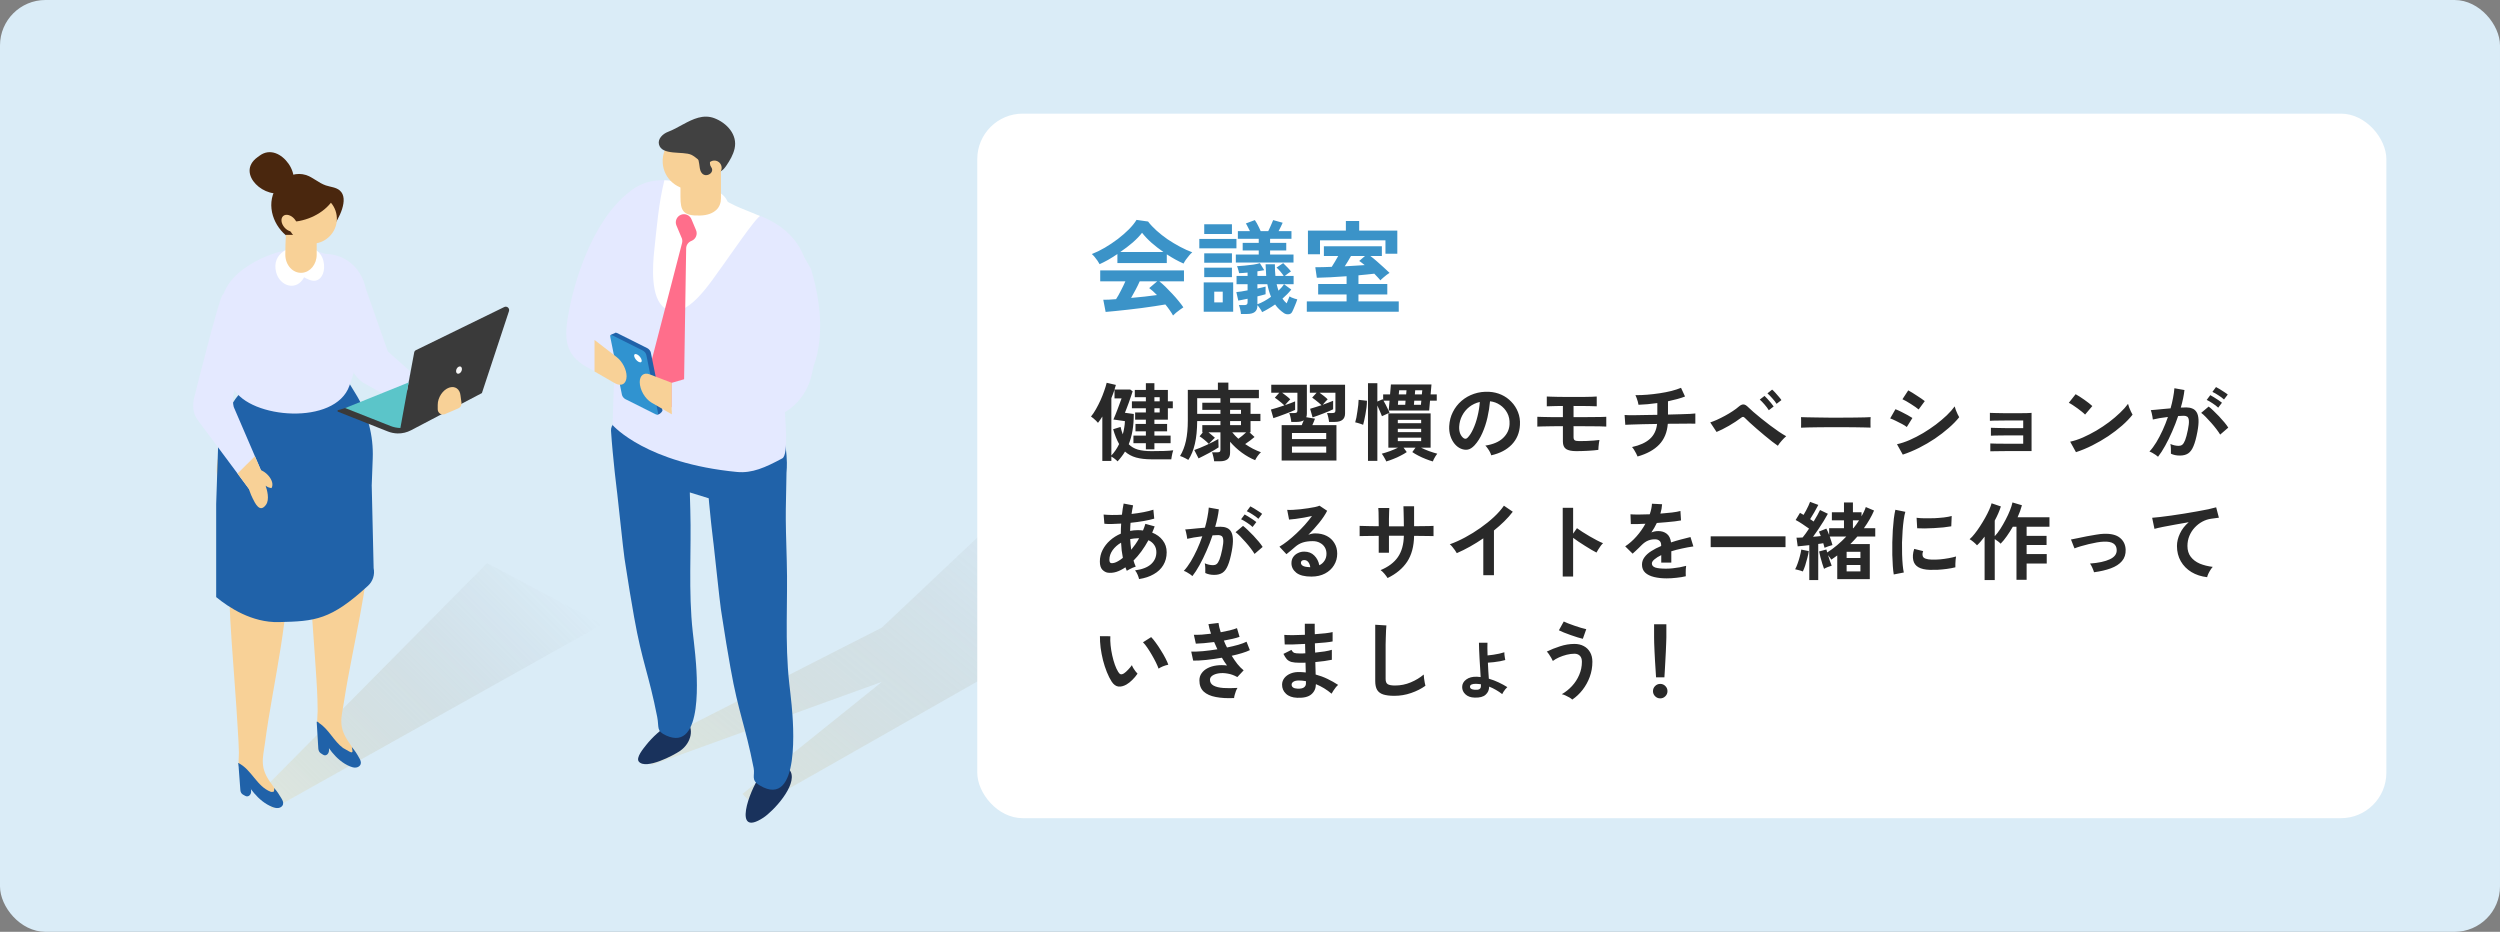 <svg width="440" height="164" viewBox="0 0 440 164" fill="none" xmlns="http://www.w3.org/2000/svg">
<rect x="0" y="0" width="440" height="164" fill="#808080" stroke="none"/>
<rect width="440" height="164" rx="8" fill="#DAECF7"/>
<g clip-path="url(#clip0_1385_48817)">
<path style="mix-blend-mode:multiply" opacity="0.36" d="M47.707 142.541L46.797 138.43L85.72 99.114L106.004 109.878L47.707 142.541Z" fill="url(#paint0_linear_1385_48817)"/>
<path d="M43.174 140.08L42.751 139.844C42.505 139.706 42.335 139.416 42.306 139.091L41.949 134.284L43.825 134.615L44.194 139.207C44.248 139.887 43.687 140.366 43.174 140.077V140.08Z" fill="#2062A9"/>
<path d="M41.868 128.683C41.718 126.027 41.528 123.372 41.336 120.719C40.962 115.572 40.539 110.425 40.364 105.27C40.301 103.444 40.202 101.543 40.066 99.587L38.212 83.857C37.606 78.71 41.132 73.986 46.239 73.107L49.084 72.617L50.309 75.692L50.626 83.322L50.782 100.814C50.714 102.424 50.606 104.011 50.468 105.584C49.971 111.233 48.937 116.808 47.965 122.388C47.48 125.166 47.01 127.943 46.641 130.741C46.267 133.524 45.607 135.094 47.809 138.008C48.279 138.628 48.685 139.328 48.775 140.102C48.778 140.139 48.781 140.173 48.775 140.21C48.603 141.494 45.357 139.206 45.02 138.858C44.11 137.923 43.388 136.778 42.58 135.78C41.738 134.74 42.064 133.677 42.047 132.413C42.03 131.172 41.937 129.927 41.866 128.689L41.868 128.683Z" fill="#F8D197"/>
<path d="M55.799 121.422C55.703 118.764 53.94 95.22 53.801 92.564C53.551 87.797 53.9 97.337 53.801 92.564L50.145 78.753C49.467 75.78 51.227 72.793 54.161 71.948C57.494 70.988 60.912 73.176 61.439 76.602L64.48 96.436C64.724 98.029 64.741 99.65 64.523 101.248C63.879 105.948 62.93 110.599 62.023 115.249C61.482 118.018 60.957 120.785 60.529 123.574C60.099 126.348 59.407 127.904 61.55 130.86C62.006 131.489 62.4 132.198 62.476 132.972C62.479 133.009 62.479 133.043 62.476 133.079C62.278 134.361 59.081 132.005 58.749 131.654C57.859 130.699 57.159 129.542 56.371 128.528C55.553 127.471 55.898 126.413 55.907 125.149C55.915 123.908 55.847 122.664 55.802 121.422H55.799Z" fill="#F8D197"/>
<path d="M55.897 127.02C55.996 127.093 56.093 127.178 56.183 127.269C57.881 128.38 58.768 130.46 60.375 131.645C60.741 131.858 61.109 132.07 61.395 132.223C61.435 132.243 61.54 132.297 61.659 132.359C61.937 132.495 62.033 132.379 62.05 132.195L61.92 131.478C62.467 132.118 62.818 132.671 63.215 133.391C63.41 133.722 63.595 134.108 63.481 134.474C63.399 134.746 63.164 134.941 62.892 135.035C62.812 135.063 62.73 135.08 62.645 135.091C62.28 135.131 61.917 135.018 61.58 134.879C60.333 134.357 59.284 133.439 58.428 132.39C58.238 132.158 58.062 131.92 57.892 131.676L57.907 131.92C57.952 132.66 57.382 133.164 56.872 132.838L56.455 132.572C56.209 132.416 56.044 132.096 56.022 131.741L55.738 127.031L55.891 127.022L55.897 127.02Z" fill="#2062A9"/>
<path d="M47.66 139.357C47.734 139.385 47.827 139.408 47.887 139.357C48.258 139.476 48.298 139.093 48.247 138.682C48.771 139.281 49.125 139.813 49.522 140.499C49.724 140.825 49.916 141.208 49.811 141.576C49.735 141.848 49.502 142.05 49.233 142.149C49.154 142.177 49.072 142.2 48.989 142.208C48.627 142.256 48.261 142.152 47.918 142.016C46.66 141.52 45.594 140.621 44.718 139.592C44.001 138.748 43.437 137.812 42.836 136.886C42.573 136.48 42.346 136.149 42.184 135.698C42.122 135.528 42.029 134.323 41.949 134.287C44.296 135.44 45.183 138.425 47.66 139.357Z" fill="#2062A9"/>
<path d="M55.812 44.91C58.04 44.147 63.181 45.199 64.406 50.878L68.252 61.85L79.047 71.435C77.588 73.274 75.329 74.045 73.393 72.716L63.907 67.342C62.83 66.6 62.019 65.497 61.614 64.21L55.812 44.91Z" fill="#E4E9FF"/>
<path d="M65.42 85.524L65.601 80.655C65.749 76.698 64.725 72.787 62.659 69.409L59.091 63.573L56.481 64.525C56.517 64.46 56.563 64.398 56.622 64.338L43.151 68.706C40.816 69.406 38.466 76.225 38.384 78.663L38.047 88.698V105.089C40.275 106.917 44.325 109.601 49.061 109.49C55.474 109.34 58.181 109.139 64.773 103.091C65.627 102.308 65.998 101.129 65.76 99.996L65.425 85.521L65.42 85.524Z" fill="#2062A9"/>
<path d="M89.58 54.762L84.816 69.182L72.337 75.729C71.606 76.112 70.803 76.299 69.999 76.288C69.42 76.276 68.839 76.163 68.287 75.948L66.609 75.284L59.492 72.467C59.356 72.413 59.365 72.218 59.503 72.178L60.756 71.821L71.648 68.712L72.425 64.568L72.901 62.02C72.932 61.853 73.04 61.708 73.195 61.632L88.758 54.033C89.231 53.809 89.745 54.263 89.58 54.762Z" fill="#3A3A3A"/>
<path d="M80.266 65.319C80.266 65.662 80.498 65.858 80.784 65.756C81.07 65.654 81.303 65.294 81.303 64.951C81.303 64.608 81.07 64.412 80.784 64.514C80.498 64.616 80.266 64.976 80.266 65.319Z" fill="#F7F7F7"/>
<path d="M80.675 71.866L78.32 72.883C77.714 73.144 77.039 72.702 77.039 72.042V71.242C77.039 69.956 77.94 68.604 79.051 68.221C79.567 68.043 80.04 68.105 80.398 68.357C80.755 68.604 80.996 69.043 81.052 69.616L81.222 70.902C81.276 71.31 81.052 71.702 80.675 71.866Z" fill="#F8D197"/>
<path d="M50.768 28.789C51.964 30.498 52.211 32.813 50.275 33.718C46.766 35.358 41.384 30.543 45.295 27.686L45.715 27.38C47.543 26.043 49.603 27.131 50.765 28.792L50.768 28.789Z" fill="#4A270E"/>
<path d="M58.481 40.094C52.974 47.562 44.06 37.731 49.377 32.025C50.5 30.821 52.314 30.319 53.822 30.795C55.094 31.198 56.078 32.204 57.342 32.632C58.172 32.912 59.136 32.952 59.796 33.519C61.528 35.004 59.592 38.589 58.484 40.094H58.481Z" fill="#4A270E"/>
<path d="M58.244 35.679C58.944 36.501 59.35 37.583 59.282 38.765C59.16 40.905 57.442 42.679 55.308 42.869C54.191 42.968 53.154 42.651 52.332 42.05C51.38 41.356 50.719 40.287 50.566 39.06C53.369 39.159 56.479 37.904 58.244 35.679Z" fill="#F8D197"/>
<path d="M51.813 38.525C52.419 39.222 52.521 40.129 52.04 40.545C51.558 40.965 50.676 40.738 50.07 40.038C49.463 39.341 49.361 38.434 49.843 38.017C50.325 37.598 51.206 37.825 51.813 38.525Z" fill="#F8D197"/>
<path d="M46.966 54.699L46.972 54.708L46.964 54.724C46.898 55.473 41.451 68.232 41.451 68.232C40.986 69.369 40.876 70.576 41.139 71.631L44.872 80.303L46.672 84.492C46.895 85.121 46.686 85.941 46.158 86.485C46.15 86.493 46.144 86.504 46.136 86.513C45.512 87.151 44.668 87.188 44.226 86.598L41.805 83.342L34.762 73.878C33.98 72.821 33.782 71.251 34.252 69.689C34.252 69.689 38.475 52.789 39.144 51.95C40.595 50.125 43.33 49.751 45.254 51.105L45.3 51.142H45.308L45.314 51.153C46.502 52.026 47.074 53.367 46.966 54.696V54.699Z" fill="#E4E9FF"/>
<path d="M46.154 86.487C46.154 86.487 46.14 86.507 46.132 86.515C45.508 87.153 44.663 87.19 44.221 86.6L41.801 83.344C42.901 82.247 43.941 81.218 44.865 80.306L46.664 84.495C46.888 85.124 46.678 85.943 46.151 86.487H46.154Z" fill="#F8D197"/>
<path d="M44.81 82.67C44.958 82.641 45.122 82.624 45.303 82.624C46.587 82.619 48.509 84.614 47.789 85.909C47.401 85.838 47.018 85.751 46.726 85.436C47.012 86.21 47.477 87.91 46.819 88.831C45.709 90.387 44.887 88.54 44.467 87.709C43.793 86.377 42.628 83.089 44.813 82.667L44.81 82.67Z" fill="#F8D197"/>
<path d="M39.084 52.678C38.416 56.04 39.186 64.885 41.117 68.405C44.01 73.688 58.995 74.955 61.489 67.912C62.744 64.367 64.093 59.56 63.915 55.867C63.736 52.154 62.977 48.903 59.888 46.248C57.776 44.434 54.891 43.827 52.164 43.824C48.874 43.824 40.232 46.916 39.084 52.678Z" fill="#E4E9FF"/>
<path d="M53.987 43.382C51.119 42.954 47.746 44.57 48.599 47.906C49.237 50.405 52.199 51.321 53.525 48.795C54.013 49.09 54.86 49.515 55.506 49.399C56.702 49.187 57.334 47.63 56.923 45.924C56.555 44.397 55.342 43.586 53.99 43.382H53.987Z" fill="white"/>
<path d="M50.314 41.33C50.258 42.495 50.212 43.66 50.215 44.822C50.218 46.661 51.553 48.124 53.143 48.013C54.599 47.911 55.736 46.517 55.736 44.833V41.333H50.314V41.33Z" fill="#F8D197"/>
<path d="M72.425 64.565L70.467 75.327C69.889 75.316 69.308 75.202 68.755 74.984L67.077 74.321L60.754 71.818L71.906 67.317L72.422 64.562L72.425 64.565Z" fill="#5BC5C9"/>
<path style="mix-blend-mode:multiply" opacity="0.36" d="M132.959 142.145L130.681 139.724L155.229 119.995L114.701 134.654L114.621 131.133L155.212 110.453L179.788 87.272L205.378 100.962L132.959 142.145Z" fill="url(#paint1_linear_1385_48817)"/>
<path d="M139.181 135.862C139.091 135.655 138.957 135.465 138.779 135.295C137.359 133.949 134.652 135.412 133.706 136.687C131.914 139.099 128.87 147.494 134.343 143.917C136.112 142.761 140.261 138.3 139.184 135.862H139.181Z" fill="#19325C"/>
<path d="M120.908 127.127C120.288 126.628 119.259 126.591 117.881 127.427C116.342 128.36 114.829 129.723 113.715 131.134C113.264 131.707 111.853 133.365 112.443 134.054C113.704 135.527 118.63 132.892 119.673 132.172C121.804 130.701 122.093 128.076 120.908 127.127Z" fill="#19325C"/>
<path d="M139.341 124.225C139.188 122.615 139.015 121.229 138.913 120.316C138.097 113.018 138.681 105.74 138.471 98.756C138.363 95.197 138.267 91.699 138.304 89.624C138.335 88.06 138.36 86.496 138.392 84.928C138.403 84.359 138.411 83.792 138.423 83.222C138.443 82.919 138.462 82.618 138.479 82.329C138.604 80.47 138.034 73.645 136.172 73.73C133.939 73.832 130.844 78.962 128.71 78.741C125.034 78.364 121.415 77.69 117.523 77.344C115.627 76.712 113.81 75.723 112.062 74.586C111.197 74.436 110.333 74.277 109.471 74.113C108.431 73.917 107.473 74.751 107.538 75.808C107.538 75.811 107.538 75.813 107.538 75.816C107.618 77.043 107.717 78.273 107.833 79.501C107.929 80.617 108.046 81.731 108.167 82.848C108.19 83.061 108.213 83.279 108.238 83.497C108.346 84.466 108.457 85.436 108.576 86.408C108.593 86.518 108.607 86.634 108.621 86.751C108.842 88.528 109.653 96.512 109.913 98.28C109.99 98.802 110.069 99.32 110.157 99.842C110.602 102.767 111.081 105.689 111.603 108.605C113.014 116.561 114.185 118.604 115.67 126.189C116.035 128.062 115.446 128.635 117.26 129.457C123.88 132.455 122.684 118.57 122.364 115.234C122.211 113.625 122.038 112.239 121.936 111.326C121.12 104.028 121.704 96.75 121.494 89.766C121.463 88.715 121.432 87.672 121.406 86.666C122.48 86.997 123.6 87.346 124.733 87.697C124.756 87.961 124.779 88.224 124.801 88.488C124.898 89.605 125.014 90.719 125.136 91.835C125.159 92.048 125.181 92.266 125.207 92.484C125.314 93.454 125.425 94.423 125.544 95.395C125.561 95.505 125.575 95.622 125.589 95.738C125.81 97.515 126.621 105.499 126.885 107.267C126.961 107.789 127.041 108.308 127.128 108.829C127.573 111.754 128.052 114.676 128.574 117.593C129.985 125.548 131.153 127.592 132.641 135.17C132.91 136.548 132.077 137.265 133.729 138.245C140.948 142.517 139.616 127.118 139.338 124.219L139.341 124.225Z" fill="#2062A9"/>
<path d="M112.695 33.791C112.114 33.658 112.63 33.145 112.1 32.876C104.944 37.166 101.029 48.784 99.873 56.255C99.15 60.926 100.205 63.25 104.561 65.265C105.768 65.823 108.523 67.237 109.787 66.529C112.61 64.945 112.386 54.705 112.647 51.933C113.1 47.075 114.175 41.208 113.341 36.328C113.191 35.446 112.947 34.522 112.698 33.788L112.695 33.791Z" fill="#E4E9FF"/>
<path d="M139.052 41.37C138.02 40.29 136.866 39.502 135.639 38.853C135.384 38.714 135.126 38.583 134.865 38.459C134.573 38.317 134.282 38.187 133.984 38.056C130.963 38.909 127.369 38.099 124.589 37.027C121.93 36.004 119.101 34.312 117.684 31.744C117.563 31.736 117.441 31.722 117.319 31.716C117.064 31.705 116.811 31.705 116.556 31.708C113.75 31.759 111.106 32.773 109.451 35.588C105.741 41.894 107.929 52.046 108.147 58.956C108.312 64.213 107.926 69.553 107.818 74.813C107.986 75.006 113.816 81.533 129.707 83.066C132.357 83.319 134.653 82.304 137.688 80.671C138.864 80.037 138.136 73.269 138.113 72.05C138.031 68.082 137.504 64.145 138.921 60.319C139.692 58.233 140.579 56.087 141.22 53.939C142.504 49.606 142.781 45.255 139.052 41.364V41.37Z" fill="#E4E9FF"/>
<path d="M133.822 38.039C133.326 37.824 127.737 46.023 127.207 46.726C125.339 49.194 120.781 56.821 117.003 54.242C114.419 52.477 114.872 46.644 115.158 43.991C115.6 39.924 115.932 35.721 116.932 31.719C117.256 31.73 117.579 31.756 117.899 31.79C119.602 31.962 121.309 32.419 122.842 32.974C125.483 33.935 127.742 35.534 130.318 36.613C131.495 37.104 132.674 37.546 133.816 38.039H133.822Z" fill="white"/>
<path d="M125.968 33.547C124.203 32.804 121.796 32.923 120.184 34.02C118.653 35.06 117.644 36.832 117.525 38.677C117.508 38.932 117.52 39.218 117.701 39.402C117.84 39.541 118.044 39.587 118.242 39.603C119.404 39.708 121.3 38.189 122.1 38.617C123.29 39.252 122.307 41.128 123.882 41.361C125.401 41.582 127.272 39.711 127.825 38.487C128.944 36.004 127.796 34.315 125.971 33.547H125.968Z" fill="white"/>
<path d="M126.884 27.81C126.156 27.904 125.286 28.212 124.863 28.303C124.512 28.38 119.762 29.332 119.762 29.241C119.762 31.027 119.762 32.815 119.762 34.601C119.762 37.089 120.198 38.019 123.202 37.934C124.557 37.894 125.467 37.517 126.093 36.925C126.618 36.432 126.887 35.686 126.887 34.932V27.813L126.884 27.81Z" fill="#F8D197"/>
<path d="M116.642 28.762C116.869 31.517 119.284 33.566 122.044 33.337C123.138 33.246 124.124 32.81 124.898 32.144C125.102 31.968 125.292 31.775 125.465 31.563C126.281 30.596 126.729 29.307 126.616 27.941C126.451 25.942 125.136 24.313 123.373 23.664C123.087 23.553 122.787 23.474 122.481 23.42H122.469C122.064 23.352 121.645 23.329 121.222 23.366C121.117 23.375 121.01 23.389 120.905 23.403C120.029 23.531 119.233 23.882 118.569 24.392C117.277 25.395 116.498 27.008 116.642 28.762Z" fill="#F8D197"/>
<path d="M120.21 21.895C121.965 20.943 123.784 20.067 125.723 20.801C127.894 21.623 129.85 23.689 129.286 26.166C129.039 27.244 128.472 28.218 127.849 29.131C127.594 29.505 127.313 29.885 126.916 30.106C125.32 31.002 123.183 27.921 121.662 27.238C120.176 26.569 116.449 27.419 115.973 25.396C115.744 24.424 116.659 23.542 117.594 23.193C118.453 22.873 119.323 22.374 120.21 21.892V21.895Z" fill="#414141"/>
<path d="M120.199 25.109C120.214 25.109 120.231 25.115 120.245 25.118C120.346 25.196 120.219 25.132 120.199 25.109Z" fill="#6F2677"/>
<path d="M124.45 29.647C124.509 30.353 125.127 30.88 125.833 30.82C126.539 30.761 127.066 30.143 127.006 29.437C126.947 28.732 126.329 28.204 125.623 28.264C124.918 28.323 124.39 28.941 124.45 29.647Z" fill="#F8D197"/>
<path d="M123.486 26.119C122.973 26.388 122.791 27.031 123.089 27.53L124.829 30.427L124.956 27.051C124.985 26.28 124.171 25.764 123.486 26.121V26.119Z" fill="#414141"/>
<path d="M125.158 29.397C124.92 29.088 124.976 28.695 124.872 28.323C124.761 27.935 124.619 27.555 124.486 27.175C124.24 26.475 123.109 26.339 122.927 27.175C122.794 27.782 122.944 28.235 123.055 28.822C123.163 29.389 123.12 29.882 123.46 30.387C124.177 31.449 125.915 30.384 125.158 29.395V29.397Z" fill="#414141"/>
<path d="M119.969 41.865L119.053 39.686C118.747 38.957 119.09 38.118 119.819 37.812C120.547 37.506 121.386 37.849 121.692 38.577L122.503 40.508C122.809 41.236 122.466 42.075 121.737 42.381L121.641 42.421C121.117 42.642 120.774 43.149 120.765 43.716L120.354 69.808C120.346 70.374 120 70.885 119.478 71.103L118.008 71.721C117.279 72.027 116.44 71.684 116.134 70.956L114.221 66.392C114.099 66.103 114.076 65.783 114.156 65.48L120.04 42.775C120.119 42.472 120.096 42.151 119.974 41.862L119.969 41.865Z" fill="#FF6E8B"/>
<path d="M107.527 58.913L108.244 58.604C108.315 58.533 108.439 58.528 108.601 58.61L113.932 61.28C114.213 61.422 114.488 61.762 114.544 62.045L116.602 72.245C116.435 72.696 115.899 73.016 115.695 72.968L115.088 71.945L110.863 69.828C110.582 69.686 110.307 69.346 110.25 69.063L108.638 61.065L107.467 59.092C107.428 59.027 107.456 58.942 107.527 58.913Z" fill="#2062A9"/>
<path d="M115.406 72.923L110.075 70.253C109.794 70.111 109.519 69.771 109.463 69.488L107.405 59.287C107.348 59.007 107.53 58.891 107.81 59.032L113.141 61.702C113.422 61.844 113.697 62.184 113.754 62.467L115.811 72.668C115.868 72.948 115.686 73.064 115.406 72.923Z" fill="#3093D0"/>
<path d="M112.929 63.368C113.003 63.731 112.768 63.876 112.408 63.694C112.048 63.513 111.697 63.074 111.623 62.714C111.549 62.351 111.784 62.206 112.144 62.388C112.504 62.569 112.856 63.008 112.929 63.368Z" fill="white"/>
<path d="M108.537 62.848L104.637 59.832V65.381L108.191 67.433C108.769 67.768 109.29 67.796 109.67 67.584C110.047 67.362 110.28 66.895 110.28 66.229C110.28 65.053 109.543 63.624 108.539 62.85L108.537 62.848Z" fill="#F8D197"/>
<path d="M114.337 65.886L118.237 67.374V72.923L114.683 70.871C114.104 70.537 113.583 69.967 113.203 69.312C112.826 68.658 112.594 67.918 112.594 67.252C112.594 66.076 113.331 65.497 114.334 65.883L114.337 65.886Z" fill="#F8D197"/>
<path d="M118.238 67.374V72.282C121.894 72.509 125.468 73.204 129.105 73.691C129.207 73.674 129.309 73.663 129.411 73.646L132.701 73.858C137.485 74.167 141.785 70.811 142.87 65.917L143.211 64.383C143.46 63.726 143.672 63.026 143.837 62.275C144.013 61.467 144.137 60.654 144.222 59.832C144.645 55.708 143.959 51.448 142.74 47.358C140.609 43.524 138.191 39.916 137.726 40.984C136.204 44.482 133.356 48.719 132.73 52.48C131.979 57.003 133.183 60.172 132.602 63.205L118.238 67.374Z" fill="#E4E9FF"/>
</g>
<rect x="172" y="20" width="248" height="124" rx="8" fill="white"/>
<path d="M206.454 55.53C206.31 55.254 206.118 54.948 205.878 54.612C205.65 54.276 205.392 53.934 205.104 53.586C204.552 53.682 203.916 53.784 203.196 53.892C202.476 54 201.714 54.108 200.91 54.216C200.106 54.324 199.308 54.42 198.516 54.504C197.736 54.6 197.004 54.678 196.32 54.738C195.648 54.81 195.072 54.864 194.592 54.9L194.178 52.758C194.442 52.758 194.766 52.752 195.15 52.74C195.546 52.716 195.972 52.686 196.428 52.65C196.704 52.23 196.986 51.732 197.274 51.156C197.574 50.58 197.838 50.034 198.066 49.518H193.638V47.592H208.38V49.518H204.042C204.366 49.77 204.726 50.088 205.122 50.472C205.518 50.856 205.92 51.27 206.328 51.714C206.736 52.146 207.108 52.572 207.444 52.992C207.792 53.412 208.068 53.778 208.272 54.09C208.116 54.186 207.918 54.324 207.678 54.504C207.438 54.684 207.204 54.864 206.976 55.044C206.748 55.236 206.574 55.398 206.454 55.53ZM193.53 46.494C193.446 46.326 193.326 46.128 193.17 45.9C193.014 45.672 192.846 45.45 192.666 45.234C192.486 45.018 192.318 44.844 192.162 44.712C192.906 44.424 193.668 44.052 194.448 43.596C195.24 43.128 196.002 42.618 196.734 42.066C197.466 41.502 198.12 40.932 198.696 40.356C199.272 39.768 199.716 39.216 200.028 38.7L202.062 38.988C202.446 39.504 202.938 40.032 203.538 40.572C204.138 41.112 204.792 41.628 205.5 42.12C206.22 42.6 206.952 43.038 207.696 43.434C208.44 43.83 209.154 44.154 209.838 44.406C209.658 44.55 209.466 44.748 209.262 45C209.058 45.24 208.866 45.486 208.686 45.738C208.518 45.99 208.392 46.206 208.308 46.386C207.84 46.182 207.354 45.942 206.85 45.666C206.358 45.39 205.86 45.09 205.356 44.766V46.296H196.662V44.712C196.11 45.084 195.564 45.426 195.024 45.738C194.484 46.038 193.986 46.29 193.53 46.494ZM197.166 44.352H204.762C204.03 43.848 203.334 43.308 202.674 42.732C202.014 42.144 201.456 41.556 201 40.968C200.592 41.508 200.046 42.078 199.362 42.678C198.678 43.266 197.946 43.824 197.166 44.352ZM199.074 52.434C199.878 52.362 200.676 52.284 201.468 52.2C202.26 52.104 202.98 52.014 203.628 51.93C203.112 51.402 202.656 50.994 202.26 50.706L203.664 49.518H200.586C200.382 49.986 200.142 50.478 199.866 50.994C199.602 51.498 199.338 51.978 199.074 52.434ZM218.406 55.26C218.394 55.032 218.352 54.762 218.28 54.45C218.208 54.138 218.13 53.886 218.046 53.694H219C219.204 53.694 219.348 53.658 219.432 53.586C219.528 53.514 219.576 53.382 219.576 53.19V52.578C219.276 52.638 218.982 52.698 218.694 52.758C218.418 52.818 218.166 52.866 217.938 52.902L217.596 51.408C217.836 51.384 218.13 51.348 218.478 51.3C218.826 51.24 219.192 51.174 219.576 51.102V50.022H217.632V48.564H219.576V47.97C219.312 47.994 219.054 48.018 218.802 48.042C218.55 48.054 218.31 48.066 218.082 48.078C218.07 47.982 218.04 47.85 217.992 47.682C217.956 47.514 217.908 47.352 217.848 47.196C217.8 47.028 217.752 46.914 217.704 46.854C218.088 46.83 218.544 46.794 219.072 46.746C219.612 46.698 220.128 46.638 220.62 46.566C221.112 46.482 221.484 46.398 221.736 46.314L222.51 47.556C222.354 47.58 222.168 47.61 221.952 47.646C221.748 47.682 221.532 47.718 221.304 47.754V48.564H222.852C222.804 47.928 222.768 47.244 222.744 46.512H224.382C224.382 46.884 224.388 47.244 224.4 47.592C224.424 47.928 224.448 48.252 224.472 48.564H225.93C225.81 48.372 225.63 48.132 225.39 47.844C225.15 47.556 224.91 47.304 224.67 47.088L225.84 46.314C226.128 46.578 226.398 46.848 226.65 47.124C226.902 47.388 227.088 47.604 227.208 47.772C227.088 47.844 226.914 47.964 226.686 48.132C226.458 48.3 226.272 48.444 226.128 48.564H227.676V50.022H225.984L227.262 50.958C226.854 51.486 226.338 52.02 225.714 52.56C225.954 52.896 226.2 53.172 226.452 53.388C226.548 53.172 226.638 52.956 226.722 52.74C226.818 52.524 226.896 52.332 226.956 52.164C227.028 52.212 227.148 52.278 227.316 52.362C227.484 52.434 227.664 52.5 227.856 52.56C228.048 52.62 228.204 52.662 228.324 52.686C228.204 53.058 228.054 53.454 227.874 53.874C227.706 54.294 227.55 54.642 227.406 54.918C227.262 55.17 227.046 55.302 226.758 55.314C226.482 55.338 226.224 55.272 225.984 55.116C225.684 54.912 225.402 54.684 225.138 54.432C224.874 54.18 224.634 53.898 224.418 53.586C224.022 53.862 223.626 54.114 223.23 54.342C222.846 54.57 222.48 54.768 222.132 54.936C222.036 54.72 221.91 54.504 221.754 54.288C221.61 54.072 221.46 53.88 221.304 53.712V53.748C221.304 54.276 221.154 54.66 220.854 54.9C220.554 55.14 220.098 55.26 219.486 55.26H218.406ZM217.506 46.206V44.802H221.538V44.082H218.712V42.75H221.538V42.03H217.866V40.68H219.99C219.87 40.44 219.744 40.194 219.612 39.942C219.492 39.69 219.378 39.486 219.27 39.33L220.854 38.736C220.962 38.88 221.082 39.072 221.214 39.312C221.346 39.552 221.472 39.798 221.592 40.05C221.712 40.29 221.808 40.5 221.88 40.68H223.212C223.308 40.488 223.41 40.272 223.518 40.032C223.638 39.78 223.746 39.534 223.842 39.294C223.95 39.054 224.028 38.868 224.076 38.736L225.75 39.204C225.666 39.408 225.558 39.642 225.426 39.906C225.294 40.17 225.162 40.428 225.03 40.68H227.298V42.03H223.536V42.75H226.38V44.082H223.536V44.802H227.658V46.206H217.506ZM211.854 54.864V49.698H217.038V54.864H211.854ZM211.08 43.704V42.048H217.614V43.704H211.08ZM211.944 41.184V39.474H216.822V41.184H211.944ZM211.944 48.78V47.106H216.822V48.78H211.944ZM211.944 46.242V44.586H216.822V46.242H211.944ZM221.304 53.55C222.096 53.262 222.894 52.824 223.698 52.236C223.434 51.6 223.218 50.862 223.05 50.022H221.304V50.778C221.604 50.718 221.88 50.658 222.132 50.598C222.384 50.538 222.588 50.484 222.744 50.436V51.786C222.552 51.834 222.33 51.894 222.078 51.966C221.838 52.038 221.58 52.104 221.304 52.164V53.55ZM213.708 53.226H215.202V51.336H213.708V53.226ZM225.012 51.156C225.204 50.964 225.384 50.778 225.552 50.598C225.72 50.406 225.864 50.214 225.984 50.022H224.688C224.784 50.43 224.892 50.808 225.012 51.156ZM229.998 54.864V53.046H237V51.822H231.996V49.986H237V48.618C236.04 48.69 235.098 48.75 234.174 48.798C233.25 48.846 232.446 48.876 231.762 48.888L231.492 47.034C231.936 47.034 232.398 47.028 232.878 47.016C233.37 46.992 233.874 46.974 234.39 46.962C234.57 46.686 234.762 46.374 234.966 46.026C235.17 45.678 235.356 45.354 235.524 45.054H233.004V43.344H243.21V45.054H241.176C241.536 45.318 241.92 45.63 242.328 45.99C242.736 46.338 243.132 46.692 243.516 47.052C243.912 47.4 244.26 47.724 244.56 48.024C244.428 48.096 244.254 48.216 244.038 48.384C243.834 48.54 243.63 48.708 243.426 48.888C243.222 49.056 243.066 49.206 242.958 49.338C242.838 49.182 242.682 49.008 242.49 48.816C242.31 48.612 242.106 48.396 241.878 48.168C241.482 48.216 241.044 48.264 240.564 48.312C240.096 48.36 239.604 48.408 239.088 48.456V49.986H244.164V51.822H239.088V53.046H246.18V54.864H229.998ZM230.196 44.748V40.59H236.874V38.898H239.214V40.59H245.928V44.658H243.84V42.3H232.32V44.748H230.196ZM236.676 46.872C237.312 46.836 237.924 46.8 238.512 46.764C239.112 46.728 239.67 46.692 240.186 46.656C240.018 46.512 239.85 46.38 239.682 46.26C239.526 46.128 239.37 46.02 239.214 45.936L240.24 45.054H237.774C237.414 45.702 237.048 46.308 236.676 46.872Z" fill="#3B93C8"/>
<path d="M196.695 81.2C196.565 81.06 196.39 80.905 196.17 80.735C195.96 80.575 195.77 80.45 195.6 80.36V81.125H194.01V73.31C193.88 73.52 193.75 73.72 193.62 73.91C193.49 74.09 193.365 74.26 193.245 74.42C193.165 74.31 193.05 74.185 192.9 74.045C192.75 73.895 192.595 73.755 192.435 73.625C192.275 73.485 192.135 73.38 192.015 73.31C192.315 72.95 192.605 72.52 192.885 72.02C193.175 71.51 193.445 70.98 193.695 70.43C193.945 69.87 194.16 69.325 194.34 68.795C194.53 68.265 194.675 67.79 194.775 67.37L196.395 67.745C196.355 67.875 196.315 68.01 196.275 68.15C196.245 68.28 196.205 68.415 196.155 68.555H198.915L199.35 68.87C199.27 69.12 199.17 69.42 199.05 69.77C198.93 70.12 198.805 70.48 198.675 70.85C198.545 71.22 198.415 71.565 198.285 71.885C198.165 72.195 198.065 72.45 197.985 72.65L199.545 72.86C199.545 73.94 199.47 74.92 199.32 75.8C199.17 76.67 198.95 77.465 198.66 78.185C199.09 78.625 199.625 78.94 200.265 79.13C200.915 79.31 201.715 79.4 202.665 79.4C203.465 79.4 204.195 79.39 204.855 79.37C205.525 79.35 206.07 79.31 206.49 79.25C206.44 79.38 206.39 79.55 206.34 79.76C206.3 79.96 206.26 80.16 206.22 80.36C206.19 80.56 206.165 80.72 206.145 80.84H202.68C201.62 80.84 200.71 80.735 199.95 80.525C199.2 80.315 198.55 79.965 198 79.475C197.82 79.785 197.62 80.08 197.4 80.36C197.18 80.65 196.945 80.93 196.695 81.2ZM201.675 79.085V78.005H199.485V76.67H201.675V75.92H199.845V74.615H201.675V73.865H199.785V72.59H201.675V71.855H199.215V70.64H201.675V69.905H199.725V68.63H201.675V67.445H203.175V68.63H205.545V70.64H206.415V71.855H205.545V73.865H203.175V74.615H205.41V75.92H203.175V76.67H206.025V78.005H203.175V79.085H201.675ZM195.6 80.165C196.14 79.595 196.595 78.925 196.965 78.155C196.565 77.455 196.215 76.585 195.915 75.545L197.22 75.14C197.28 75.38 197.34 75.61 197.4 75.83C197.47 76.04 197.54 76.245 197.61 76.445C197.72 76.055 197.805 75.665 197.865 75.275C197.935 74.875 197.975 74.49 197.985 74.12L195.96 73.835C196.05 73.635 196.16 73.375 196.29 73.055C196.42 72.735 196.555 72.39 196.695 72.02C196.835 71.65 196.965 71.3 197.085 70.97C197.215 70.63 197.32 70.345 197.4 70.115H196.155V68.57C196.075 68.8 195.99 69.045 195.9 69.305C195.81 69.555 195.71 69.81 195.6 70.07V80.165ZM203.175 72.59H204.105V71.855H203.175V72.59ZM203.175 70.64H204.105V69.905H203.175V70.64ZM213.69 81.185C213.67 80.955 213.62 80.68 213.54 80.36C213.47 80.05 213.395 79.8 213.315 79.61H214.23C214.43 79.61 214.575 79.58 214.665 79.52C214.755 79.45 214.8 79.32 214.8 79.13V76.085H212.685C212.885 76.245 213.085 76.41 213.285 76.58C213.495 76.75 213.675 76.905 213.825 77.045C213.765 77.105 213.655 77.21 213.495 77.36C213.345 77.51 213.195 77.66 213.045 77.81C212.895 77.96 212.795 78.065 212.745 78.125C212.545 77.905 212.29 77.67 211.98 77.42C211.67 77.16 211.385 76.95 211.125 76.79L211.71 76.085H211.605V74.825H214.8V74.105H210.705C210.695 75.665 210.56 77 210.3 78.11C210.05 79.21 209.665 80.155 209.145 80.945C209.035 80.875 208.885 80.79 208.695 80.69C208.515 80.6 208.33 80.51 208.14 80.42C207.96 80.34 207.81 80.285 207.69 80.255C208.16 79.485 208.505 78.595 208.725 77.585C208.945 76.565 209.055 75.38 209.055 74.03V68.615H214.35V67.34H216.195V68.615H221.565V70.085H216.495V70.88H220.095V72.845H221.835V74.105H220.095V76.085H219.9L220.8 76.91C220.61 77.07 220.36 77.27 220.05 77.51C219.74 77.74 219.44 77.955 219.15 78.155C219.59 78.455 220.045 78.73 220.515 78.98C220.995 79.22 221.465 79.425 221.925 79.595C221.745 79.755 221.555 79.97 221.355 80.24C221.165 80.51 221.015 80.76 220.905 80.99C220.115 80.67 219.335 80.23 218.565 79.67C217.795 79.1 217.105 78.46 216.495 77.75V79.685C216.495 80.205 216.345 80.585 216.045 80.825C215.745 81.065 215.295 81.185 214.695 81.185H213.69ZM210.705 72.845H214.8V72.14H211.605V70.88H214.8V70.085H210.705V72.845ZM210.945 80.675L210.195 79.205C210.475 79.105 210.805 78.98 211.185 78.83C211.565 78.67 211.955 78.5 212.355 78.32C212.765 78.13 213.15 77.945 213.51 77.765C213.87 77.585 214.175 77.42 214.425 77.27L214.47 78.74C214.29 78.86 214.05 79.01 213.75 79.19C213.45 79.36 213.13 79.54 212.79 79.73C212.45 79.91 212.115 80.085 211.785 80.255C211.465 80.425 211.185 80.565 210.945 80.675ZM217.95 77.225C218.18 77.055 218.42 76.87 218.67 76.67C218.92 76.47 219.14 76.275 219.33 76.085H216.87C217.03 76.285 217.2 76.48 217.38 76.67C217.57 76.86 217.76 77.045 217.95 77.225ZM216.495 74.825H218.415V74.105H216.495V74.825ZM216.495 72.845H218.415V72.14H216.495V72.845ZM225.57 81.05V74.825H229.11C229.16 74.695 229.215 74.555 229.275 74.405C229.345 74.255 229.41 74.11 229.47 73.97C229.15 74.16 228.74 74.255 228.24 74.255H227.265C227.245 74.025 227.2 73.755 227.13 73.445C227.06 73.135 226.985 72.885 226.905 72.695H227.79C227.99 72.695 228.13 72.665 228.21 72.605C228.3 72.545 228.345 72.42 228.345 72.23V69.125H225.66C225.92 69.305 226.18 69.5 226.44 69.71C226.71 69.92 226.925 70.11 227.085 70.28C227.025 70.34 226.935 70.435 226.815 70.565C226.695 70.685 226.575 70.815 226.455 70.955C226.345 71.085 226.25 71.2 226.17 71.3C226.52 71.18 226.85 71.065 227.16 70.955C227.47 70.835 227.73 70.73 227.94 70.64V72.14C227.76 72.23 227.51 72.34 227.19 72.47C226.87 72.59 226.52 72.725 226.14 72.875C225.77 73.015 225.405 73.15 225.045 73.28C224.685 73.4 224.375 73.505 224.115 73.595L223.68 72.08C223.99 72 224.355 71.895 224.775 71.765C225.195 71.625 225.62 71.485 226.05 71.345C225.91 71.205 225.735 71.05 225.525 70.88C225.325 70.71 225.12 70.545 224.91 70.385C224.7 70.215 224.52 70.085 224.37 69.995L225.15 69.125H223.74V67.715H230.01V72.77C230.01 73.04 229.975 73.26 229.905 73.43L231.435 73.685C231.385 73.855 231.315 74.04 231.225 74.24C231.145 74.44 231.06 74.635 230.97 74.825H235.215V81.05H225.57ZM233.91 74.255C233.89 74.025 233.845 73.755 233.775 73.445C233.705 73.135 233.63 72.885 233.55 72.695H234.48C234.68 72.695 234.82 72.665 234.9 72.605C234.99 72.545 235.035 72.42 235.035 72.23V69.125H232.245C232.505 69.305 232.765 69.5 233.025 69.71C233.295 69.92 233.51 70.11 233.67 70.28C233.57 70.37 233.43 70.515 233.25 70.715C233.07 70.915 232.92 71.09 232.8 71.24C233.15 71.11 233.485 70.985 233.805 70.865C234.135 70.745 234.41 70.635 234.63 70.535V72.035C234.45 72.125 234.21 72.235 233.91 72.365C233.62 72.485 233.3 72.615 232.95 72.755C232.6 72.895 232.255 73.025 231.915 73.145C231.575 73.265 231.275 73.37 231.015 73.46L230.58 71.945C230.85 71.865 231.16 71.77 231.51 71.66C231.87 71.55 232.23 71.435 232.59 71.315C232.45 71.175 232.275 71.02 232.065 70.85C231.865 70.68 231.665 70.52 231.465 70.37C231.265 70.21 231.09 70.08 230.94 69.98L231.72 69.125H230.535V67.715H236.73V72.77C236.73 73.76 236.13 74.255 234.93 74.255H233.91ZM227.385 79.67H233.415V78.59H227.385V79.67ZM227.385 77.27H233.415V76.205H227.385V77.27ZM240.765 81.11V67.445H242.415V70.67L243.345 70.265C243.365 70.275 243.38 70.295 243.39 70.325C243.41 70.355 243.425 70.38 243.435 70.4V69.41H244.65L244.8 67.67H251.94L251.79 69.41H252.87V70.52H251.685L251.535 72.26H244.41L244.56 70.52H243.495C243.625 70.73 243.76 70.975 243.9 71.255C244.04 71.535 244.17 71.8 244.29 72.05C244.42 72.3 244.51 72.495 244.56 72.635L243.225 73.25C243.145 73.04 243.025 72.75 242.865 72.38C242.705 72.01 242.555 71.67 242.415 71.36V81.11H240.765ZM243.975 81.215C243.945 81.105 243.88 80.965 243.78 80.795C243.69 80.625 243.59 80.45 243.48 80.27C243.38 80.1 243.285 79.96 243.195 79.85C243.615 79.74 244.09 79.59 244.62 79.4C245.16 79.2 245.64 78.995 246.06 78.785H244.35V72.755H251.79V78.785H250.095C250.515 78.995 250.99 79.2 251.52 79.4C252.06 79.59 252.54 79.74 252.96 79.85C252.87 79.96 252.77 80.1 252.66 80.27C252.55 80.45 252.45 80.625 252.36 80.795C252.28 80.965 252.22 81.105 252.18 81.215C251.79 81.105 251.37 80.96 250.92 80.78C250.48 80.61 250.05 80.415 249.63 80.195C249.22 79.985 248.865 79.775 248.565 79.565L249.135 78.785H247.02L247.59 79.565C247.29 79.775 246.93 79.985 246.51 80.195C246.1 80.415 245.67 80.61 245.22 80.78C244.78 80.96 244.365 81.105 243.975 81.215ZM239.91 74.765C239.8 74.715 239.655 74.66 239.475 74.6C239.305 74.54 239.13 74.485 238.95 74.435C238.77 74.385 238.625 74.35 238.515 74.33C238.585 74.11 238.655 73.83 238.725 73.49C238.795 73.14 238.855 72.77 238.905 72.38C238.965 71.99 239.015 71.62 239.055 71.27C239.095 70.91 239.115 70.61 239.115 70.37L240.585 70.535C240.585 70.875 240.56 71.26 240.51 71.69C240.46 72.11 240.395 72.525 240.315 72.935C240.245 73.345 240.17 73.715 240.09 74.045C240.02 74.375 239.96 74.615 239.91 74.765ZM246.015 77.645H250.125V77.03H246.015V77.645ZM246.015 76.055H250.125V75.47H246.015V76.055ZM246.015 74.48H250.125V73.895H246.015V74.48ZM246.18 69.41H247.485L247.545 68.69H246.255L246.18 69.41ZM246.03 71.24H247.32L247.38 70.52H246.09L246.03 71.24ZM248.85 71.24H250.08L250.155 70.52H248.91L248.85 71.24ZM249.015 69.41H250.245L250.32 68.69H249.075L249.015 69.41ZM262.455 80.135C262.415 79.975 262.34 79.785 262.23 79.565C262.12 79.345 261.99 79.135 261.84 78.935C261.7 78.725 261.56 78.555 261.42 78.425C262.79 78.215 263.83 77.77 264.54 77.09C265.26 76.4 265.64 75.59 265.68 74.66C265.72 73.92 265.585 73.26 265.275 72.68C264.965 72.1 264.54 71.63 264 71.27C263.47 70.91 262.885 70.695 262.245 70.625C262.165 71.555 262.015 72.505 261.795 73.475C261.575 74.445 261.275 75.355 260.895 76.205C260.525 77.055 260.07 77.775 259.53 78.365C259.12 78.805 258.72 79.06 258.33 79.13C257.95 79.2 257.545 79.145 257.115 78.965C256.695 78.785 256.325 78.5 256.005 78.11C255.685 77.72 255.44 77.26 255.27 76.73C255.1 76.19 255.03 75.615 255.06 75.005C255.11 74.095 255.325 73.265 255.705 72.515C256.085 71.755 256.595 71.1 257.235 70.55C257.875 70 258.61 69.585 259.44 69.305C260.27 69.025 261.155 68.91 262.095 68.96C262.855 69 263.57 69.17 264.24 69.47C264.91 69.77 265.495 70.185 265.995 70.715C266.505 71.235 266.895 71.84 267.165 72.53C267.445 73.22 267.56 73.975 267.51 74.795C267.44 76.165 266.96 77.315 266.07 78.245C265.18 79.165 263.975 79.795 262.455 80.135ZM257.58 77.105C257.69 77.185 257.805 77.225 257.925 77.225C258.045 77.225 258.165 77.165 258.285 77.045C258.645 76.685 258.975 76.175 259.275 75.515C259.585 74.855 259.84 74.11 260.04 73.28C260.25 72.45 260.385 71.605 260.445 70.745C259.755 70.905 259.14 71.195 258.6 71.615C258.07 72.035 257.65 72.545 257.34 73.145C257.03 73.735 256.855 74.385 256.815 75.095C256.795 75.565 256.855 75.975 256.995 76.325C257.145 76.665 257.34 76.925 257.58 77.105ZM277.425 79.4C276.605 79.4 276.005 79.275 275.625 79.025C275.255 78.765 275.07 78.33 275.07 77.72V75.005C274.44 75.005 273.81 75.01 273.18 75.02C272.56 75.03 272.015 75.04 271.545 75.05C271.075 75.05 270.75 75.06 270.57 75.08V73.355C270.79 73.365 271.125 73.375 271.575 73.385C272.025 73.395 272.55 73.405 273.15 73.415C273.76 73.415 274.4 73.415 275.07 73.415V71.45C274.65 71.45 274.245 71.455 273.855 71.465C273.465 71.475 273.125 71.485 272.835 71.495C272.555 71.495 272.355 71.5 272.235 71.51V69.785C272.395 69.795 272.64 69.805 272.97 69.815C273.31 69.825 273.7 69.835 274.14 69.845C274.59 69.855 275.06 69.86 275.55 69.86C276.05 69.86 276.54 69.86 277.02 69.86C277.64 69.86 278.22 69.86 278.76 69.86C279.31 69.85 279.78 69.84 280.17 69.83C280.57 69.81 280.855 69.795 281.025 69.785V71.51C280.765 71.49 280.285 71.475 279.585 71.465C278.885 71.455 278.03 71.45 277.02 71.45H276.945V73.415C277.565 73.415 278.185 73.415 278.805 73.415C279.435 73.405 280.015 73.4 280.545 73.4C281.085 73.39 281.545 73.385 281.925 73.385C282.305 73.375 282.565 73.365 282.705 73.355V75.08C282.465 75.06 282.06 75.045 281.49 75.035C280.93 75.025 280.255 75.02 279.465 75.02C278.685 75.01 277.845 75.005 276.945 75.005V76.94C276.945 77.2 277.01 77.38 277.14 77.48C277.28 77.58 277.535 77.63 277.905 77.63C278.275 77.63 278.69 77.625 279.15 77.615C279.62 77.595 280.065 77.57 280.485 77.54C280.915 77.51 281.255 77.475 281.505 77.435C281.475 77.555 281.445 77.725 281.415 77.945C281.385 78.165 281.36 78.39 281.34 78.62C281.32 78.85 281.31 79.035 281.31 79.175C281.1 79.205 280.835 79.235 280.515 79.265C280.195 79.285 279.845 79.31 279.465 79.34C279.095 79.36 278.73 79.375 278.37 79.385C278.01 79.395 277.695 79.4 277.425 79.4ZM288.21 80.345C288.15 80.185 288.065 80 287.955 79.79C287.845 79.57 287.725 79.36 287.595 79.16C287.465 78.95 287.345 78.79 287.235 78.68C288.605 78.38 289.65 77.905 290.37 77.255C291.1 76.605 291.525 75.725 291.645 74.615C290.775 74.625 289.945 74.64 289.155 74.66C288.365 74.68 287.69 74.7 287.13 74.72C286.58 74.73 286.22 74.745 286.05 74.765L285.93 73.04C286.04 73.05 286.27 73.06 286.62 73.07C286.98 73.07 287.425 73.07 287.955 73.07C288.485 73.06 289.07 73.05 289.71 73.04C290.35 73.03 291.01 73.02 291.69 73.01V70.94C290.49 71.11 289.385 71.21 288.375 71.24C288.355 71.08 288.315 70.895 288.255 70.685C288.195 70.465 288.125 70.25 288.045 70.04C287.975 69.83 287.905 69.665 287.835 69.545C288.485 69.555 289.175 69.53 289.905 69.47C290.635 69.41 291.365 69.325 292.095 69.215C292.825 69.105 293.515 68.97 294.165 68.81C294.815 68.64 295.38 68.455 295.86 68.255L296.565 69.785C296.165 69.945 295.705 70.095 295.185 70.235C294.675 70.375 294.135 70.505 293.565 70.625V72.965C294.345 72.945 295.075 72.925 295.755 72.905C296.435 72.885 297.01 72.865 297.48 72.845C297.95 72.815 298.25 72.79 298.38 72.77V74.57C298.23 74.56 297.915 74.555 297.435 74.555C296.965 74.555 296.39 74.56 295.71 74.57C295.03 74.57 294.305 74.575 293.535 74.585C293.415 76.095 292.91 77.315 292.02 78.245C291.13 79.175 289.86 79.875 288.21 80.345ZM312.9 78.455C312.64 78.285 312.305 78.04 311.895 77.72C311.485 77.39 311.04 77.03 310.56 76.64C310.09 76.24 309.625 75.845 309.165 75.455C308.715 75.055 308.305 74.69 307.935 74.36C307.575 74.03 307.305 73.77 307.125 73.58C306.995 73.44 306.88 73.37 306.78 73.37C306.68 73.36 306.555 73.42 306.405 73.55C306.135 73.76 305.815 73.985 305.445 74.225C305.085 74.465 304.705 74.7 304.305 74.93C303.905 75.16 303.515 75.37 303.135 75.56C302.755 75.75 302.415 75.905 302.115 76.025L301.005 74.345C301.345 74.235 301.74 74.08 302.19 73.88C302.65 73.67 303.12 73.435 303.6 73.175C304.08 72.915 304.53 72.645 304.95 72.365C305.38 72.085 305.735 71.82 306.015 71.57C306.325 71.3 306.605 71.17 306.855 71.18C307.105 71.19 307.385 71.355 307.695 71.675C307.895 71.875 308.195 72.15 308.595 72.5C308.995 72.84 309.445 73.215 309.945 73.625C310.455 74.035 310.98 74.445 311.52 74.855C312.06 75.255 312.575 75.625 313.065 75.965C313.565 76.305 314 76.575 314.37 76.775C314.12 76.985 313.855 77.25 313.575 77.57C313.295 77.88 313.07 78.175 312.9 78.455ZM312.675 71.075C312.485 70.765 312.23 70.435 311.91 70.085C311.6 69.735 311.32 69.45 311.07 69.23L311.895 68.57C312.045 68.69 312.225 68.865 312.435 69.095C312.645 69.325 312.85 69.56 313.05 69.8C313.26 70.04 313.42 70.245 313.53 70.415L312.675 71.075ZM311.31 72.2C311.12 71.88 310.87 71.545 310.56 71.195C310.25 70.835 309.97 70.545 309.72 70.325L310.56 69.68C310.7 69.8 310.875 69.98 311.085 70.22C311.295 70.45 311.5 70.685 311.7 70.925C311.9 71.165 312.055 71.37 312.165 71.54L311.31 72.2ZM316.98 75.275C316.99 75.135 316.995 74.945 316.995 74.705C316.995 74.465 316.995 74.225 316.995 73.985C316.995 73.745 316.99 73.555 316.98 73.415C317.17 73.425 317.505 73.435 317.985 73.445C318.475 73.455 319.055 73.465 319.725 73.475C320.405 73.485 321.13 73.495 321.9 73.505C322.67 73.505 323.44 73.505 324.21 73.505C324.98 73.505 325.705 73.5 326.385 73.49C327.075 73.48 327.67 73.47 328.17 73.46C328.67 73.45 329.025 73.435 329.235 73.415C329.225 73.545 329.215 73.73 329.205 73.97C329.205 74.21 329.205 74.455 329.205 74.705C329.215 74.945 329.22 75.13 329.22 75.26C328.97 75.25 328.6 75.24 328.11 75.23C327.63 75.22 327.065 75.21 326.415 75.2C325.775 75.19 325.09 75.185 324.36 75.185C323.64 75.185 322.91 75.185 322.17 75.185C321.43 75.185 320.725 75.19 320.055 75.2C319.385 75.21 318.78 75.22 318.24 75.23C317.71 75.24 317.29 75.255 316.98 75.275ZM334.89 80.015L333.87 78.185C334.59 78.025 335.34 77.775 336.12 77.435C336.91 77.085 337.695 76.68 338.475 76.22C339.255 75.75 340 75.25 340.71 74.72C341.42 74.18 342.06 73.64 342.63 73.1C343.2 72.55 343.665 72.025 344.025 71.525C344.065 71.695 344.13 71.905 344.22 72.155C344.32 72.405 344.425 72.65 344.535 72.89C344.645 73.12 344.74 73.3 344.82 73.43C344.32 74.06 343.7 74.695 342.96 75.335C342.23 75.975 341.425 76.595 340.545 77.195C339.665 77.785 338.74 78.325 337.77 78.815C336.81 79.295 335.85 79.695 334.89 80.015ZM337.68 72.065C337.55 71.945 337.36 71.8 337.11 71.63C336.87 71.46 336.605 71.285 336.315 71.105C336.025 70.915 335.745 70.745 335.475 70.595C335.215 70.445 335 70.335 334.83 70.265L335.85 68.705C336.05 68.805 336.285 68.94 336.555 69.11C336.835 69.28 337.115 69.46 337.395 69.65C337.685 69.83 337.95 70.005 338.19 70.175C338.44 70.345 338.63 70.485 338.76 70.595L337.68 72.065ZM335.595 75.155C335.405 74.995 335.13 74.82 334.77 74.63C334.41 74.43 334.035 74.24 333.645 74.06C333.265 73.87 332.94 73.73 332.67 73.64L333.6 72.02C333.89 72.13 334.225 72.28 334.605 72.47C334.995 72.66 335.37 72.855 335.73 73.055C336.09 73.255 336.375 73.425 336.585 73.565L335.595 75.155ZM350.295 79.43V78.05C350.495 78.06 350.835 78.07 351.315 78.08C351.805 78.09 352.385 78.095 353.055 78.095C353.735 78.095 354.455 78.095 355.215 78.095H356.085V76.625H355.275C354.785 76.625 354.28 76.625 353.76 76.625C353.25 76.625 352.76 76.63 352.29 76.64C351.83 76.64 351.43 76.645 351.09 76.655C350.76 76.665 350.53 76.675 350.4 76.685V75.29C350.61 75.3 350.95 75.31 351.42 75.32C351.9 75.33 352.47 75.34 353.13 75.35C353.8 75.35 354.515 75.35 355.275 75.35H356.085V74H355.11C354.62 74 354.115 74 353.595 74C353.085 74 352.595 74.005 352.125 74.015C351.665 74.015 351.265 74.02 350.925 74.03C350.585 74.04 350.35 74.05 350.22 74.06V72.665C350.43 72.675 350.77 72.685 351.24 72.695C351.72 72.705 352.29 72.715 352.95 72.725C353.62 72.725 354.34 72.725 355.11 72.725C355.72 72.725 356.245 72.72 356.685 72.71C357.125 72.69 357.415 72.675 357.555 72.665V79.385H355.215C354.715 79.385 354.205 79.385 353.685 79.385C353.165 79.385 352.67 79.39 352.2 79.4C351.73 79.4 351.325 79.405 350.985 79.415C350.655 79.415 350.425 79.42 350.295 79.43ZM365.37 79.58L364.35 77.735C365.06 77.585 365.805 77.34 366.585 77C367.375 76.65 368.165 76.245 368.955 75.785C369.745 75.315 370.495 74.815 371.205 74.285C371.915 73.745 372.555 73.2 373.125 72.65C373.705 72.1 374.175 71.575 374.535 71.075C374.575 71.245 374.64 71.455 374.73 71.705C374.83 71.955 374.935 72.2 375.045 72.44C375.155 72.67 375.25 72.85 375.33 72.98C374.84 73.61 374.225 74.25 373.485 74.9C372.755 75.54 371.945 76.16 371.055 76.76C370.165 77.35 369.235 77.89 368.265 78.38C367.295 78.87 366.33 79.27 365.37 79.58ZM366.975 72.965C366.845 72.825 366.66 72.66 366.42 72.47C366.19 72.28 365.93 72.08 365.64 71.87C365.36 71.66 365.085 71.47 364.815 71.3C364.545 71.12 364.31 70.985 364.11 70.895L365.31 69.38C365.51 69.49 365.745 69.63 366.015 69.8C366.285 69.97 366.56 70.155 366.84 70.355C367.13 70.555 367.4 70.755 367.65 70.955C367.9 71.145 368.1 71.315 368.25 71.465L366.975 72.965ZM379.815 80.39C379.725 80.3 379.585 80.19 379.395 80.06C379.205 79.93 379.01 79.81 378.81 79.7C378.61 79.59 378.44 79.515 378.3 79.475C378.72 79.025 379.125 78.48 379.515 77.84C379.905 77.19 380.275 76.485 380.625 75.725C380.975 74.965 381.285 74.185 381.555 73.385C381.045 73.445 380.55 73.515 380.07 73.595C379.6 73.675 379.21 73.755 378.9 73.835C378.89 73.705 378.865 73.53 378.825 73.31C378.785 73.09 378.74 72.875 378.69 72.665C378.64 72.445 378.59 72.285 378.54 72.185C378.77 72.165 379.07 72.14 379.44 72.11C379.81 72.07 380.22 72.03 380.67 71.99C381.12 71.94 381.57 71.9 382.02 71.87C382.2 71.24 382.345 70.625 382.455 70.025C382.575 69.415 382.655 68.85 382.695 68.33L384.465 68.645C384.415 69.105 384.335 69.6 384.225 70.13C384.115 70.65 383.98 71.185 383.82 71.735C384.02 71.725 384.2 71.72 384.36 71.72C384.52 71.71 384.66 71.705 384.78 71.705C385.18 71.705 385.535 71.77 385.845 71.9C386.165 72.02 386.42 72.24 386.61 72.56C386.8 72.87 386.91 73.305 386.94 73.865C386.97 74.415 386.905 75.12 386.745 75.98C386.545 77.06 386.315 77.905 386.055 78.515C385.805 79.125 385.49 79.555 385.11 79.805C384.73 80.055 384.245 80.18 383.655 80.18C383.055 80.18 382.53 80.07 382.08 79.85C382.09 79.61 382.09 79.32 382.08 78.98C382.07 78.64 382.04 78.36 381.99 78.14C382.49 78.36 382.98 78.47 383.46 78.47C383.7 78.47 383.905 78.405 384.075 78.275C384.255 78.135 384.425 77.865 384.585 77.465C384.745 77.055 384.905 76.455 385.065 75.665C385.215 74.935 385.275 74.395 385.245 74.045C385.215 73.685 385.12 73.45 384.96 73.34C384.8 73.23 384.6 73.175 384.36 73.175C384.08 73.175 383.745 73.19 383.355 73.22C383.045 74.15 382.69 75.065 382.29 75.965C381.9 76.865 381.49 77.7 381.06 78.47C380.64 79.23 380.225 79.87 379.815 80.39ZM390.75 76.49C390.59 76.22 390.37 75.9 390.09 75.53C389.81 75.16 389.505 74.79 389.175 74.42C388.845 74.04 388.525 73.695 388.215 73.385C387.905 73.065 387.635 72.825 387.405 72.665L388.725 71.555C388.965 71.735 389.245 71.98 389.565 72.29C389.885 72.59 390.215 72.92 390.555 73.28C390.895 73.64 391.21 73.995 391.5 74.345C391.79 74.695 392.015 75 392.175 75.26L390.75 76.49ZM391.425 70.31C391.155 70.06 390.82 69.81 390.42 69.56C390.03 69.3 389.685 69.105 389.385 68.975L390.015 68.12C390.185 68.2 390.4 68.32 390.66 68.48C390.93 68.64 391.195 68.81 391.455 68.99C391.725 69.16 391.935 69.31 392.085 69.44L391.425 70.31ZM390.405 71.75C390.145 71.5 389.815 71.245 389.415 70.985C389.025 70.725 388.68 70.525 388.38 70.385L389.01 69.545C389.18 69.625 389.395 69.75 389.655 69.92C389.925 70.08 390.19 70.25 390.45 70.43C390.71 70.6 390.915 70.75 391.065 70.88L390.405 71.75ZM200.475 101.915C200.435 101.715 200.35 101.46 200.22 101.15C200.09 100.84 199.94 100.585 199.77 100.385C201.03 100.215 201.97 99.85 202.59 99.29C203.21 98.72 203.52 98.02 203.52 97.19C203.52 96.69 203.395 96.265 203.145 95.915C202.905 95.555 202.565 95.275 202.125 95.075C201.345 96.505 200.47 97.7 199.5 98.66C199.56 98.85 199.62 99.035 199.68 99.215C199.75 99.385 199.82 99.555 199.89 99.725C199.73 99.765 199.55 99.83 199.35 99.92C199.15 100.01 198.955 100.105 198.765 100.205C198.575 100.295 198.425 100.38 198.315 100.46C198.275 100.36 198.235 100.26 198.195 100.16C198.155 100.05 198.115 99.945 198.075 99.845C197.535 100.215 197 100.485 196.47 100.655C195.94 100.815 195.435 100.86 194.955 100.79C194.625 100.74 194.31 100.565 194.01 100.265C193.72 99.955 193.575 99.48 193.575 98.84C193.575 98.11 193.735 97.43 194.055 96.8C194.375 96.17 194.81 95.61 195.36 95.12C195.92 94.62 196.555 94.22 197.265 93.92C197.265 93.62 197.27 93.325 197.28 93.035C197.3 92.735 197.315 92.44 197.325 92.15C196.725 92.19 196.165 92.215 195.645 92.225C195.135 92.235 194.71 92.22 194.37 92.18L194.235 90.56C194.625 90.6 195.1 90.625 195.66 90.635C196.22 90.645 196.82 90.63 197.46 90.59C197.51 90.23 197.555 89.885 197.595 89.555C197.645 89.225 197.7 88.915 197.76 88.625L199.425 88.94C199.325 89.4 199.235 89.905 199.155 90.455C199.895 90.375 200.6 90.27 201.27 90.14C201.95 90.01 202.525 89.865 202.995 89.705L203.145 91.28C202.645 91.43 202.025 91.57 201.285 91.7C200.545 91.83 199.775 91.935 198.975 92.015C198.955 92.245 198.94 92.48 198.93 92.72C198.92 92.96 198.91 93.2 198.9 93.44C199.35 93.35 199.815 93.305 200.295 93.305C200.445 93.305 200.59 93.31 200.73 93.32C200.88 93.33 201.025 93.345 201.165 93.365C201.245 93.175 201.32 92.985 201.39 92.795C201.46 92.595 201.525 92.395 201.585 92.195L203.22 92.645C203.15 92.835 203.08 93.02 203.01 93.2C202.94 93.38 202.865 93.56 202.785 93.74C203.575 94.05 204.195 94.505 204.645 95.105C205.105 95.695 205.335 96.395 205.335 97.205C205.335 98.055 205.135 98.81 204.735 99.47C204.345 100.12 203.785 100.65 203.055 101.06C202.335 101.48 201.475 101.765 200.475 101.915ZM196.095 99.065C196.295 99.015 196.525 98.915 196.785 98.765C197.055 98.615 197.335 98.42 197.625 98.18C197.545 97.76 197.475 97.325 197.415 96.875C197.365 96.425 197.33 95.97 197.31 95.51C196.69 95.87 196.19 96.315 195.81 96.845C195.44 97.375 195.255 97.93 195.255 98.51C195.255 98.82 195.33 99.01 195.48 99.08C195.63 99.14 195.835 99.135 196.095 99.065ZM199.095 96.755C199.335 96.465 199.575 96.15 199.815 95.81C200.055 95.47 200.28 95.11 200.49 94.73H200.295C200.055 94.73 199.82 94.745 199.59 94.775C199.36 94.795 199.135 94.83 198.915 94.88C198.945 95.51 199.005 96.135 199.095 96.755ZM209.865 101.39C209.775 101.3 209.635 101.19 209.445 101.06C209.255 100.93 209.06 100.81 208.86 100.7C208.66 100.59 208.49 100.515 208.35 100.475C208.77 100.025 209.175 99.48 209.565 98.84C209.955 98.19 210.325 97.485 210.675 96.725C211.025 95.965 211.335 95.185 211.605 94.385C211.095 94.445 210.6 94.515 210.12 94.595C209.65 94.675 209.26 94.755 208.95 94.835C208.94 94.705 208.915 94.53 208.875 94.31C208.835 94.09 208.79 93.875 208.74 93.665C208.69 93.445 208.64 93.285 208.59 93.185C208.82 93.165 209.12 93.14 209.49 93.11C209.86 93.07 210.27 93.03 210.72 92.99C211.17 92.94 211.62 92.9 212.07 92.87C212.25 92.24 212.395 91.625 212.505 91.025C212.625 90.415 212.705 89.85 212.745 89.33L214.515 89.645C214.465 90.105 214.385 90.6 214.275 91.13C214.165 91.65 214.03 92.185 213.87 92.735C214.07 92.725 214.25 92.72 214.41 92.72C214.57 92.71 214.71 92.705 214.83 92.705C215.23 92.705 215.585 92.77 215.895 92.9C216.215 93.02 216.47 93.24 216.66 93.56C216.85 93.87 216.96 94.305 216.99 94.865C217.02 95.415 216.955 96.12 216.795 96.98C216.595 98.06 216.365 98.905 216.105 99.515C215.855 100.125 215.54 100.555 215.16 100.805C214.78 101.055 214.295 101.18 213.705 101.18C213.105 101.18 212.58 101.07 212.13 100.85C212.14 100.61 212.14 100.32 212.13 99.98C212.12 99.64 212.09 99.36 212.04 99.14C212.54 99.36 213.03 99.47 213.51 99.47C213.75 99.47 213.955 99.405 214.125 99.275C214.305 99.135 214.475 98.865 214.635 98.465C214.795 98.055 214.955 97.455 215.115 96.665C215.265 95.935 215.325 95.395 215.295 95.045C215.265 94.685 215.17 94.45 215.01 94.34C214.85 94.23 214.65 94.175 214.41 94.175C214.13 94.175 213.795 94.19 213.405 94.22C213.095 95.15 212.74 96.065 212.34 96.965C211.95 97.865 211.54 98.7 211.11 99.47C210.69 100.23 210.275 100.87 209.865 101.39ZM220.8 97.49C220.64 97.22 220.42 96.9 220.14 96.53C219.86 96.16 219.555 95.79 219.225 95.42C218.895 95.04 218.575 94.695 218.265 94.385C217.955 94.065 217.685 93.825 217.455 93.665L218.775 92.555C219.015 92.735 219.295 92.98 219.615 93.29C219.935 93.59 220.265 93.92 220.605 94.28C220.945 94.64 221.26 94.995 221.55 95.345C221.84 95.695 222.065 96 222.225 96.26L220.8 97.49ZM221.475 91.31C221.205 91.06 220.87 90.81 220.47 90.56C220.08 90.3 219.735 90.105 219.435 89.975L220.065 89.12C220.235 89.2 220.45 89.32 220.71 89.48C220.98 89.64 221.245 89.81 221.505 89.99C221.775 90.16 221.985 90.31 222.135 90.44L221.475 91.31ZM220.455 92.75C220.195 92.5 219.865 92.245 219.465 91.985C219.075 91.725 218.73 91.525 218.43 91.385L219.06 90.545C219.23 90.625 219.445 90.75 219.705 90.92C219.975 91.08 220.24 91.25 220.5 91.43C220.76 91.6 220.965 91.75 221.115 91.88L220.455 92.75ZM230.805 101.48C229.605 101.48 228.72 101.255 228.15 100.805C227.58 100.345 227.295 99.785 227.295 99.125C227.295 98.695 227.4 98.33 227.61 98.03C227.82 97.73 228.095 97.5 228.435 97.34C228.775 97.17 229.14 97.085 229.53 97.085C230.27 97.085 230.865 97.315 231.315 97.775C231.775 98.235 232.07 98.805 232.2 99.485C232.57 99.315 232.87 99.055 233.1 98.705C233.34 98.355 233.46 97.935 233.46 97.445C233.46 97.025 233.36 96.65 233.16 96.32C232.96 95.99 232.675 95.73 232.305 95.54C231.945 95.34 231.525 95.24 231.045 95.24C230.375 95.24 229.79 95.32 229.29 95.48C228.8 95.64 228.355 95.895 227.955 96.245C227.775 96.405 227.535 96.61 227.235 96.86C226.945 97.11 226.67 97.335 226.41 97.535L225.18 96.215C225.63 95.955 226.11 95.625 226.62 95.225C227.13 94.825 227.645 94.38 228.165 93.89C228.685 93.4 229.18 92.895 229.65 92.375C230.12 91.845 230.54 91.325 230.91 90.815C230.48 90.915 230.01 91.01 229.5 91.1C229 91.19 228.515 91.265 228.045 91.325C227.585 91.385 227.195 91.425 226.875 91.445L226.545 89.735C226.815 89.755 227.15 89.755 227.55 89.735C227.96 89.705 228.4 89.67 228.87 89.63C229.34 89.58 229.795 89.52 230.235 89.45C230.685 89.38 231.085 89.31 231.435 89.24C231.795 89.16 232.06 89.08 232.23 89L233.58 89.9C233.24 90.57 232.77 91.275 232.17 92.015C231.58 92.745 230.945 93.45 230.265 94.13C230.435 94.05 230.625 93.99 230.835 93.95C231.045 93.9 231.25 93.875 231.45 93.875C232.24 93.875 232.925 94.025 233.505 94.325C234.085 94.625 234.535 95.045 234.855 95.585C235.185 96.115 235.35 96.735 235.35 97.445C235.35 98.195 235.16 98.875 234.78 99.485C234.41 100.095 233.885 100.58 233.205 100.94C232.525 101.3 231.725 101.48 230.805 101.48ZM230.61 99.83C230.56 99.45 230.44 99.145 230.25 98.915C230.07 98.685 229.83 98.57 229.53 98.57C229.37 98.57 229.235 98.61 229.125 98.69C229.015 98.77 228.96 98.89 228.96 99.05C228.96 99.26 229.07 99.435 229.29 99.575C229.52 99.715 229.9 99.795 230.43 99.815C230.46 99.825 230.49 99.83 230.52 99.83C230.55 99.83 230.58 99.83 230.61 99.83ZM244.215 101.735C244.085 101.525 243.905 101.28 243.675 101C243.445 100.72 243.215 100.5 242.985 100.34C244.355 99.77 245.37 99.005 246.03 98.045C246.7 97.075 247.05 95.825 247.08 94.295H244.455V97.28H242.655V94.31C242.165 94.31 241.69 94.315 241.23 94.325C240.78 94.325 240.38 94.33 240.03 94.34C239.69 94.34 239.445 94.345 239.295 94.355V92.555C239.405 92.555 239.625 92.56 239.955 92.57C240.295 92.58 240.7 92.59 241.17 92.6C241.65 92.6 242.145 92.605 242.655 92.615C242.655 92.155 242.65 91.71 242.64 91.28C242.64 90.85 242.635 90.47 242.625 90.14C242.615 89.8 242.6 89.555 242.58 89.405H244.515C244.505 89.555 244.495 89.8 244.485 90.14C244.475 90.48 244.465 90.87 244.455 91.31C244.455 91.74 244.455 92.18 244.455 92.63H247.08C247.08 92.28 247.075 91.88 247.065 91.43C247.055 90.98 247.045 90.545 247.035 90.125C247.025 89.695 247.015 89.355 247.005 89.105H248.88V92.615C249.37 92.605 249.84 92.6 250.29 92.6C250.75 92.59 251.155 92.585 251.505 92.585C251.865 92.575 252.13 92.565 252.3 92.555V94.355C252.14 94.345 251.88 94.34 251.52 94.34C251.17 94.33 250.765 94.325 250.305 94.325C249.845 94.315 249.37 94.31 248.88 94.31C248.85 96.15 248.445 97.665 247.665 98.855C246.885 100.035 245.735 100.995 244.215 101.735ZM261.06 101.24V94.745C260.3 95.265 259.52 95.75 258.72 96.2C257.93 96.64 257.155 97.025 256.395 97.355C256.315 97.205 256.205 97.03 256.065 96.83C255.925 96.63 255.775 96.435 255.615 96.245C255.465 96.055 255.315 95.905 255.165 95.795C256.035 95.485 256.935 95.08 257.865 94.58C258.795 94.08 259.69 93.525 260.55 92.915C261.42 92.305 262.215 91.665 262.935 90.995C263.655 90.325 264.24 89.66 264.69 89L266.25 90.065C265.82 90.635 265.32 91.2 264.75 91.76C264.19 92.31 263.585 92.845 262.935 93.365V101.24H261.06ZM275.04 101.465V89.375H276.87V93.92L277.545 92.96C277.785 93.13 278.1 93.345 278.49 93.605C278.89 93.855 279.315 94.115 279.765 94.385C280.215 94.645 280.65 94.885 281.07 95.105C281.49 95.325 281.845 95.49 282.135 95.6C282.015 95.71 281.875 95.87 281.715 96.08C281.565 96.28 281.425 96.49 281.295 96.71C281.165 96.92 281.06 97.1 280.98 97.25C280.74 97.12 280.44 96.955 280.08 96.755C279.73 96.545 279.355 96.315 278.955 96.065C278.565 95.815 278.185 95.57 277.815 95.33C277.455 95.08 277.14 94.855 276.87 94.655V101.465H275.04ZM293.34 101.795C292.52 101.795 291.78 101.715 291.12 101.555C290.46 101.395 289.94 101.14 289.56 100.79C289.18 100.43 288.99 99.96 288.99 99.38C288.99 98.9 289.135 98.465 289.425 98.075C289.715 97.675 290.115 97.315 290.625 96.995C291.135 96.665 291.715 96.365 292.365 96.095V95.975C292.365 95.625 292.275 95.37 292.095 95.21C291.925 95.04 291.705 94.945 291.435 94.925C290.975 94.895 290.535 94.96 290.115 95.12C289.695 95.28 289.28 95.57 288.87 95.99C288.75 96.11 288.595 96.265 288.405 96.455C288.215 96.635 288.025 96.815 287.835 96.995C287.645 97.175 287.48 97.325 287.34 97.445L286.035 96.155C286.735 95.695 287.395 95.115 288.015 94.415C288.635 93.715 289.16 92.97 289.59 92.18C289.03 92.2 288.52 92.22 288.06 92.24C287.6 92.25 287.255 92.25 287.025 92.24L286.965 90.515C287.305 90.545 287.775 90.56 288.375 90.56C288.985 90.56 289.645 90.545 290.355 90.515C290.585 89.855 290.715 89.235 290.745 88.655L292.53 88.745C292.5 89.275 292.4 89.825 292.23 90.395C292.97 90.335 293.655 90.27 294.285 90.2C294.925 90.12 295.415 90.03 295.755 89.93L295.86 91.595C295.58 91.645 295.215 91.7 294.765 91.76C294.315 91.81 293.815 91.86 293.265 91.91C292.725 91.96 292.17 92.005 291.6 92.045C291.47 92.325 291.32 92.61 291.15 92.9C290.99 93.18 290.82 93.45 290.64 93.71C291.04 93.55 291.445 93.47 291.855 93.47C292.445 93.47 292.94 93.625 293.34 93.935C293.75 94.245 294.005 94.755 294.105 95.465C294.665 95.275 295.235 95.105 295.815 94.955C296.405 94.795 296.975 94.65 297.525 94.52L298.035 96.17C297.335 96.27 296.655 96.395 295.995 96.545C295.335 96.685 294.72 96.845 294.15 97.025V99.02H292.38V97.7C291.88 97.94 291.48 98.19 291.18 98.45C290.88 98.7 290.73 98.94 290.73 99.17C290.73 99.51 290.935 99.75 291.345 99.89C291.755 100.02 292.38 100.085 293.22 100.085C293.56 100.085 293.94 100.065 294.36 100.025C294.79 99.975 295.215 99.915 295.635 99.845C296.065 99.765 296.44 99.68 296.76 99.59C296.74 99.72 296.72 99.91 296.7 100.16C296.69 100.4 296.685 100.64 296.685 100.88C296.685 101.12 296.69 101.3 296.7 101.42C296.21 101.54 295.66 101.63 295.05 101.69C294.44 101.76 293.87 101.795 293.34 101.795ZM301.08 96.29V94.4H314.25V96.29H301.08ZM318.435 102.095V95.945C318.055 95.985 317.685 96.025 317.325 96.065C316.975 96.105 316.665 96.135 316.395 96.155L316.185 94.625C316.335 94.625 316.5 94.625 316.68 94.625C316.87 94.615 317.065 94.605 317.265 94.595C317.435 94.395 317.615 94.16 317.805 93.89C318.005 93.62 318.2 93.335 318.39 93.035C318.05 92.785 317.665 92.52 317.235 92.24C316.805 91.95 316.405 91.71 316.035 91.52L316.8 90.26C317 90.36 317.21 90.48 317.43 90.62C317.57 90.39 317.715 90.135 317.865 89.855C318.015 89.565 318.155 89.285 318.285 89.015C318.415 88.735 318.51 88.505 318.57 88.325L320.025 88.865C319.825 89.265 319.59 89.695 319.32 90.155C319.06 90.605 318.815 91.01 318.585 91.37C318.695 91.44 318.8 91.51 318.9 91.58C319.01 91.65 319.11 91.72 319.2 91.79C319.44 91.39 319.66 91.015 319.86 90.665C320.06 90.305 320.215 90.005 320.325 89.765L321.705 90.425C321.515 90.785 321.275 91.2 320.985 91.67C320.695 92.14 320.385 92.62 320.055 93.11C319.725 93.59 319.405 94.045 319.095 94.475C319.345 94.455 319.585 94.435 319.815 94.415C320.045 94.385 320.26 94.36 320.46 94.34C320.35 94.04 320.24 93.78 320.13 93.56L321.435 93.035C321.515 93.195 321.6 93.37 321.69 93.56C321.78 93.75 321.86 93.95 321.93 94.16V92.96H324.54V91.58H322.41V90.155H324.54V88.43H326.115V90.155H327.63V90.875C327.79 90.585 327.935 90.305 328.065 90.035C328.195 89.755 328.3 89.49 328.38 89.24L329.835 89.855C329.615 90.375 329.35 90.9 329.04 91.43C328.74 91.95 328.41 92.46 328.05 92.96H330.045V94.43H326.895C326.505 94.88 326.095 95.32 325.665 95.75H329.085V101.93H323.355V97.76C323.185 97.89 323.01 98.015 322.83 98.135C322.66 98.255 322.49 98.375 322.32 98.495C322.26 98.395 322.175 98.275 322.065 98.135C321.955 97.985 321.845 97.845 321.735 97.715C321.845 98.055 321.955 98.395 322.065 98.735C322.185 99.075 322.29 99.35 322.38 99.56C322.19 99.61 321.96 99.69 321.69 99.8C321.43 99.9 321.21 100.005 321.03 100.115C320.95 99.895 320.85 99.6 320.73 99.23C320.62 98.86 320.51 98.475 320.4 98.075C320.3 97.675 320.22 97.335 320.16 97.055L321.45 96.71C321.49 96.84 321.535 97.015 321.585 97.235C322.175 96.865 322.755 96.44 323.325 95.96C323.895 95.48 324.435 94.97 324.945 94.43H322.035C322.135 94.7 322.225 94.97 322.305 95.24C322.395 95.5 322.465 95.73 322.515 95.93C322.315 95.99 322.07 96.065 321.78 96.155C321.5 96.245 321.28 96.33 321.12 96.41C321.09 96.3 321.055 96.175 321.015 96.035C320.985 95.895 320.945 95.75 320.895 95.6C320.765 95.62 320.625 95.645 320.475 95.675C320.325 95.695 320.17 95.715 320.01 95.735V102.095H318.435ZM317.295 100.58C317.115 100.5 316.89 100.425 316.62 100.355C316.35 100.275 316.125 100.22 315.945 100.19C316.095 99.92 316.24 99.585 316.38 99.185C316.53 98.775 316.66 98.355 316.77 97.925C316.89 97.485 316.975 97.085 317.025 96.725L318.345 96.995C318.295 97.355 318.21 97.76 318.09 98.21C317.98 98.66 317.855 99.1 317.715 99.53C317.575 99.95 317.435 100.3 317.295 100.58ZM325.005 100.565H327.435V99.44H325.005V100.565ZM325.005 98.21H327.435V97.115H325.005V98.21ZM326.115 92.96H326.205C326.395 92.73 326.57 92.5 326.73 92.27C326.9 92.03 327.055 91.8 327.195 91.58H326.115V92.96ZM333.3 101.105C333.23 100.695 333.175 100.195 333.135 99.605C333.095 99.005 333.065 98.355 333.045 97.655C333.035 96.945 333.035 96.215 333.045 95.465C333.065 94.715 333.095 93.985 333.135 93.275C333.185 92.555 333.245 91.89 333.315 91.28C333.395 90.67 333.485 90.15 333.585 89.72L335.34 90.08C335.23 90.44 335.135 90.91 335.055 91.49C334.975 92.06 334.91 92.69 334.86 93.38C334.81 94.06 334.775 94.76 334.755 95.48C334.745 96.2 334.75 96.9 334.77 97.58C334.79 98.26 334.825 98.875 334.875 99.425C334.925 99.975 334.99 100.42 335.07 100.76L333.3 101.105ZM339.675 100.295C337.945 100.245 336.965 99.68 336.735 98.6C336.675 98.33 336.655 98.03 336.675 97.7C336.695 97.37 336.77 97.005 336.9 96.605L338.475 96.995C338.405 97.185 338.365 97.355 338.355 97.505C338.355 97.655 338.375 97.79 338.415 97.91C338.545 98.27 339.075 98.465 340.005 98.495C340.455 98.505 340.935 98.49 341.445 98.45C341.965 98.4 342.47 98.33 342.96 98.24C343.46 98.15 343.895 98.05 344.265 97.94C344.245 98.08 344.22 98.27 344.19 98.51C344.17 98.75 344.155 98.995 344.145 99.245C344.135 99.485 344.135 99.685 344.145 99.845C343.675 99.965 343.17 100.06 342.63 100.13C342.1 100.2 341.575 100.25 341.055 100.28C340.545 100.3 340.085 100.305 339.675 100.295ZM337.425 92.975L337.32 91.13C337.7 91.18 338.165 91.21 338.715 91.22C339.265 91.23 339.835 91.225 340.425 91.205C341.025 91.175 341.595 91.13 342.135 91.07C342.685 91 343.14 90.915 343.5 90.815L343.425 92.63C343.025 92.7 342.56 92.765 342.03 92.825C341.5 92.875 340.95 92.915 340.38 92.945C339.82 92.975 339.28 92.995 338.76 93.005C338.25 93.005 337.805 92.995 337.425 92.975ZM349.29 102.095V94.445C349.07 94.745 348.845 95.025 348.615 95.285C348.395 95.545 348.175 95.775 347.955 95.975C347.795 95.795 347.59 95.6 347.34 95.39C347.09 95.18 346.86 95.015 346.65 94.895C346.93 94.665 347.225 94.35 347.535 93.95C347.855 93.55 348.17 93.11 348.48 92.63C348.8 92.14 349.1 91.645 349.38 91.145C349.66 90.645 349.9 90.17 350.1 89.72C350.3 89.27 350.44 88.89 350.52 88.58L352.155 89.135C351.905 89.925 351.545 90.755 351.075 91.625V94.37C351.405 94.02 351.735 93.59 352.065 93.08C352.395 92.56 352.705 92.02 352.995 91.46C353.295 90.89 353.55 90.34 353.76 89.81C353.97 89.28 354.115 88.82 354.195 88.43L355.86 88.925C355.77 89.265 355.66 89.615 355.53 89.975C355.4 90.325 355.255 90.68 355.095 91.04H360.705V92.705H356.685V94.31H360.195V95.915H356.685V97.52H360.225V99.185H356.685V102.05H354.9V92.705H354.255C353.925 93.285 353.575 93.835 353.205 94.355C352.845 94.875 352.48 95.32 352.11 95.69C352 95.56 351.85 95.425 351.66 95.285C351.47 95.135 351.275 95 351.075 94.88V102.095H349.29ZM368.55 100.715C368.48 100.475 368.38 100.21 368.25 99.92C368.12 99.62 367.985 99.375 367.845 99.185C369.335 99.075 370.495 98.825 371.325 98.435C372.165 98.045 372.57 97.495 372.54 96.785C372.51 95.755 371.755 95.27 370.275 95.33C369.935 95.34 369.53 95.385 369.06 95.465C368.6 95.545 368.12 95.645 367.62 95.765C367.13 95.885 366.66 96.01 366.21 96.14C365.77 96.27 365.405 96.395 365.115 96.515C365.115 96.505 365.08 96.425 365.01 96.275C364.95 96.115 364.88 95.935 364.8 95.735C364.72 95.525 364.65 95.345 364.59 95.195C364.53 95.035 364.495 94.955 364.485 94.955C364.785 94.895 365.185 94.815 365.685 94.715C366.185 94.605 366.72 94.495 367.29 94.385C367.86 94.275 368.405 94.18 368.925 94.1C369.455 94.01 369.89 93.96 370.23 93.95C371.52 93.9 372.48 94.135 373.11 94.655C373.74 95.165 374.075 95.855 374.115 96.725C374.145 97.535 373.93 98.21 373.47 98.75C373.01 99.29 372.355 99.715 371.505 100.025C370.665 100.335 369.68 100.565 368.55 100.715ZM388.455 101.585C387.415 101.465 386.495 101.165 385.695 100.685C384.895 100.195 384.27 99.56 383.82 98.78C383.37 97.99 383.145 97.095 383.145 96.095C383.145 95.375 383.32 94.645 383.67 93.905C384.02 93.155 384.535 92.49 385.215 91.91C384.415 92.04 383.62 92.18 382.83 92.33C382.04 92.47 381.32 92.605 380.67 92.735C380.03 92.865 379.535 92.98 379.185 93.08L378.78 91.13C379.11 91.11 379.565 91.065 380.145 90.995C380.735 90.925 381.395 90.84 382.125 90.74C382.865 90.63 383.625 90.515 384.405 90.395C385.195 90.265 385.955 90.135 386.685 90.005C387.425 89.875 388.085 89.75 388.665 89.63C389.255 89.5 389.715 89.385 390.045 89.285L390.525 91.115C390.375 91.125 390.185 91.15 389.955 91.19C389.735 91.22 389.48 91.255 389.19 91.295C388.65 91.365 388.125 91.535 387.615 91.805C387.115 92.075 386.665 92.425 386.265 92.855C385.875 93.275 385.565 93.76 385.335 94.31C385.105 94.86 384.99 95.455 384.99 96.095C384.99 96.855 385.185 97.49 385.575 98C385.965 98.51 386.495 98.91 387.165 99.2C387.845 99.48 388.605 99.67 389.445 99.77C389.295 99.93 389.15 100.125 389.01 100.355C388.87 100.575 388.75 100.795 388.65 101.015C388.55 101.245 388.485 101.435 388.455 101.585ZM198.24 120.485C197.74 120.765 197.27 120.88 196.83 120.83C196.39 120.77 196 120.485 195.66 119.975C195.35 119.495 195.065 118.93 194.805 118.28C194.545 117.63 194.32 116.94 194.13 116.21C193.95 115.48 193.81 114.75 193.71 114.02C193.62 113.29 193.58 112.605 193.59 111.965L195.42 111.98C195.39 112.47 195.405 113.005 195.465 113.585C195.525 114.165 195.62 114.75 195.75 115.34C195.88 115.93 196.035 116.48 196.215 116.99C196.395 117.49 196.59 117.91 196.8 118.25C196.94 118.49 197.09 118.63 197.25 118.67C197.42 118.7 197.6 118.655 197.79 118.535C198.03 118.375 198.28 118.155 198.54 117.875C198.81 117.595 199.035 117.325 199.215 117.065C199.265 117.215 199.345 117.385 199.455 117.575C199.575 117.765 199.7 117.95 199.83 118.13C199.97 118.31 200.095 118.455 200.205 118.565C199.935 118.965 199.625 119.335 199.275 119.675C198.935 120.015 198.59 120.285 198.24 120.485ZM203.91 117.68C203.81 117.39 203.655 117.03 203.445 116.6C203.235 116.17 202.995 115.725 202.725 115.265C202.455 114.795 202.185 114.365 201.915 113.975C201.645 113.575 201.395 113.265 201.165 113.045L202.605 112.13C202.855 112.38 203.13 112.715 203.43 113.135C203.74 113.555 204.04 114.005 204.33 114.485C204.63 114.955 204.895 115.415 205.125 115.865C205.355 116.305 205.52 116.68 205.62 116.99C205.31 117.05 204.995 117.145 204.675 117.275C204.365 117.405 204.11 117.54 203.91 117.68ZM217.2 122.855C215.98 122.915 214.91 122.855 213.99 122.675C213.07 122.505 212.355 122.185 211.845 121.715C211.345 121.235 211.095 120.58 211.095 119.75C211.095 119.27 211.225 118.85 211.485 118.49C211.745 118.12 212.1 117.82 212.55 117.59C213 117.36 213.515 117.205 214.095 117.125C214.685 117.045 215.305 117.045 215.955 117.125C215.795 116.915 215.64 116.695 215.49 116.465C215.34 116.235 215.195 116 215.055 115.76C214.115 115.92 213.195 116.05 212.295 116.15C211.405 116.24 210.64 116.28 210 116.27L209.655 114.68C210.215 114.7 210.905 114.675 211.725 114.605C212.545 114.525 213.39 114.415 214.26 114.275C214.05 113.845 213.86 113.42 213.69 113C213.09 113.08 212.505 113.145 211.935 113.195C211.375 113.245 210.885 113.275 210.465 113.285L210.12 111.725C210.53 111.735 210.995 111.725 211.515 111.695C212.045 111.655 212.585 111.6 213.135 111.53C212.915 110.88 212.765 110.32 212.685 109.85L214.455 109.64C214.505 110.09 214.635 110.635 214.845 111.275C215.405 111.175 215.935 111.065 216.435 110.945C216.945 110.815 217.37 110.685 217.71 110.555L218.16 112.085C217.83 112.205 217.425 112.32 216.945 112.43C216.465 112.54 215.95 112.645 215.4 112.745C215.48 112.945 215.565 113.15 215.655 113.36C215.755 113.56 215.855 113.76 215.955 113.96C216.685 113.81 217.35 113.65 217.95 113.48C218.56 113.3 219.04 113.12 219.39 112.94L219.975 114.425C219.605 114.605 219.14 114.78 218.58 114.95C218.03 115.12 217.43 115.275 216.78 115.415C217.1 115.935 217.435 116.42 217.785 116.87C218.145 117.31 218.51 117.68 218.88 117.98L217.77 119.165C217.2 118.845 216.63 118.64 216.06 118.55C215.5 118.45 214.985 118.435 214.515 118.505C214.045 118.575 213.665 118.71 213.375 118.91C213.095 119.11 212.955 119.35 212.955 119.63C212.955 120.09 213.165 120.435 213.585 120.665C214.015 120.895 214.595 121.035 215.325 121.085C216.055 121.135 216.88 121.13 217.8 121.07C217.7 121.22 217.605 121.41 217.515 121.64C217.435 121.86 217.365 122.08 217.305 122.3C217.245 122.52 217.21 122.705 217.2 122.855ZM228.315 122.81C227.465 122.78 226.805 122.545 226.335 122.105C225.865 121.665 225.635 121.12 225.645 120.47C225.655 120.04 225.795 119.655 226.065 119.315C226.335 118.975 226.71 118.71 227.19 118.52C227.67 118.33 228.225 118.25 228.855 118.28C229.025 118.28 229.185 118.29 229.335 118.31C229.495 118.32 229.655 118.335 229.815 118.355L229.77 116.63C229.6 116.64 229.425 116.645 229.245 116.645C229.075 116.645 228.905 116.645 228.735 116.645C228.135 116.645 227.66 116.6 227.31 116.51C226.97 116.41 226.695 116.25 226.485 116.03C226.285 115.8 226.085 115.485 225.885 115.085L227.295 114.38C227.435 114.65 227.6 114.825 227.79 114.905C227.98 114.975 228.305 115.01 228.765 115.01C228.915 115.01 229.07 115.01 229.23 115.01C229.4 115 229.57 114.99 229.74 114.98C229.73 114.71 229.72 114.435 229.71 114.155C229.71 113.875 229.705 113.6 229.695 113.33C228.965 113.37 228.275 113.4 227.625 113.42C226.975 113.43 226.47 113.43 226.11 113.42L226.035 111.74C226.385 111.77 226.89 111.785 227.55 111.785C228.21 111.775 228.915 111.755 229.665 111.725C229.655 111.365 229.65 111.02 229.65 110.69C229.65 110.36 229.65 110.055 229.65 109.775H231.39C231.39 110.045 231.39 110.335 231.39 110.645C231.39 110.955 231.395 111.28 231.405 111.62C232.085 111.57 232.71 111.515 233.28 111.455C233.85 111.385 234.27 111.315 234.54 111.245V112.895C234.27 112.955 233.85 113.015 233.28 113.075C232.72 113.125 232.1 113.175 231.42 113.225C231.43 113.495 231.435 113.77 231.435 114.05C231.445 114.32 231.455 114.59 231.465 114.86C232.055 114.8 232.615 114.73 233.145 114.65C233.675 114.56 234.095 114.465 234.405 114.365V116.12C234.035 116.2 233.595 116.275 233.085 116.345C232.585 116.415 232.055 116.475 231.495 116.525C231.515 116.925 231.525 117.31 231.525 117.68C231.535 118.05 231.545 118.395 231.555 118.715C232.295 118.915 232.995 119.175 233.655 119.495C234.315 119.815 234.935 120.165 235.515 120.545C235.385 120.645 235.24 120.795 235.08 120.995C234.93 121.185 234.79 121.38 234.66 121.58C234.53 121.78 234.43 121.95 234.36 122.09C233.52 121.38 232.6 120.82 231.6 120.41C231.59 121.16 231.325 121.755 230.805 122.195C230.295 122.645 229.465 122.85 228.315 122.81ZM228.375 121.205C228.895 121.225 229.27 121.15 229.5 120.98C229.73 120.81 229.845 120.585 229.845 120.305V119.885C229.635 119.845 229.425 119.815 229.215 119.795C229.015 119.775 228.815 119.765 228.615 119.765C228.195 119.765 227.875 119.835 227.655 119.975C227.435 120.115 227.325 120.285 227.325 120.485C227.325 120.935 227.675 121.175 228.375 121.205ZM245.4 122.465C244.6 122.465 243.95 122.385 243.45 122.225C242.96 122.065 242.6 121.795 242.37 121.415C242.15 121.035 242.04 120.52 242.04 119.87V109.955L244.005 110.075C243.985 110.245 243.965 110.53 243.945 110.93C243.925 111.33 243.91 111.76 243.9 112.22C243.89 112.59 243.88 112.995 243.87 113.435C243.87 113.875 243.87 114.36 243.87 114.89V119.51C243.87 119.95 243.99 120.25 244.23 120.41C244.48 120.57 244.91 120.65 245.52 120.65C246.5 120.65 247.425 120.465 248.295 120.095C249.175 119.725 249.935 119.265 250.575 118.715C250.585 118.905 250.605 119.135 250.635 119.405C250.675 119.665 250.715 119.915 250.755 120.155C250.805 120.385 250.845 120.565 250.875 120.695C250.155 121.215 249.315 121.64 248.355 121.97C247.405 122.3 246.42 122.465 245.4 122.465ZM259.53 122.78C258.84 122.76 258.3 122.565 257.91 122.195C257.53 121.835 257.34 121.41 257.34 120.92C257.34 120.39 257.575 119.95 258.045 119.6C258.525 119.24 259.16 119.075 259.95 119.105C260.06 119.115 260.17 119.125 260.28 119.135C260.39 119.135 260.495 119.145 260.595 119.165C260.565 118.685 260.535 118.165 260.505 117.605C260.475 117.035 260.44 116.475 260.4 115.925C260.37 115.365 260.345 114.84 260.325 114.35C260.305 113.86 260.295 113.45 260.295 113.12H261.795C261.785 113.37 261.78 113.69 261.78 114.08C261.79 114.47 261.8 114.895 261.81 115.355C262.12 115.325 262.455 115.285 262.815 115.235C263.185 115.175 263.54 115.11 263.88 115.04C264.23 114.96 264.525 114.88 264.765 114.8C264.765 114.9 264.77 115.04 264.78 115.22C264.8 115.4 264.825 115.58 264.855 115.76C264.885 115.94 264.91 116.075 264.93 116.165C264.69 116.235 264.39 116.305 264.03 116.375C263.67 116.435 263.3 116.49 262.92 116.54C262.54 116.58 262.19 116.61 261.87 116.63C261.89 117.14 261.915 117.64 261.945 118.13C261.985 118.62 262.015 119.06 262.035 119.45C262.655 119.63 263.235 119.85 263.775 120.11C264.325 120.37 264.83 120.645 265.29 120.935C265.19 121.015 265.075 121.135 264.945 121.295C264.825 121.455 264.71 121.615 264.6 121.775C264.5 121.935 264.43 122.065 264.39 122.165C264.05 121.895 263.685 121.65 263.295 121.43C262.905 121.2 262.505 121.005 262.095 120.845C262.085 121.435 261.875 121.91 261.465 122.27C261.065 122.64 260.42 122.81 259.53 122.78ZM259.575 121.4C260.285 121.46 260.64 121.25 260.64 120.77V120.425C260.49 120.405 260.34 120.39 260.19 120.38C260.04 120.36 259.895 120.35 259.755 120.35C259.065 120.35 258.72 120.52 258.72 120.86C258.72 121.18 259.005 121.36 259.575 121.4ZM276.72 123.125C276.6 123.005 276.43 122.88 276.21 122.75C276 122.63 275.775 122.515 275.535 122.405C275.295 122.295 275.075 122.22 274.875 122.18C275.535 121.8 276.13 121.325 276.66 120.755C277.2 120.175 277.625 119.52 277.935 118.79C278.255 118.06 278.415 117.29 278.415 116.48C278.415 115.99 278.29 115.63 278.04 115.4C277.8 115.17 277.49 115.055 277.11 115.055C276.67 115.055 276.21 115.115 275.73 115.235C275.26 115.355 274.81 115.51 274.38 115.7C273.96 115.89 273.6 116.1 273.3 116.33C273.25 116.2 273.16 116.025 273.03 115.805C272.91 115.585 272.775 115.37 272.625 115.16C272.485 114.95 272.355 114.79 272.235 114.68C272.945 114.33 273.72 114.02 274.56 113.75C275.41 113.47 276.26 113.33 277.11 113.33C277.72 113.33 278.26 113.455 278.73 113.705C279.2 113.945 279.57 114.3 279.84 114.77C280.12 115.24 280.26 115.81 280.26 116.48C280.26 117.41 280.105 118.295 279.795 119.135C279.485 119.975 279.065 120.735 278.535 121.415C278.005 122.095 277.4 122.665 276.72 123.125ZM278.58 112.43C278.34 112.38 278.03 112.295 277.65 112.175C277.27 112.055 276.865 111.92 276.435 111.77C276.015 111.62 275.615 111.47 275.235 111.32C274.865 111.17 274.575 111.04 274.365 110.93L275.22 109.385C275.4 109.475 275.655 109.585 275.985 109.715C276.325 109.845 276.695 109.98 277.095 110.12C277.495 110.26 277.88 110.385 278.25 110.495C278.63 110.605 278.94 110.685 279.18 110.735L278.58 112.43ZM291.465 119.21C291.445 118.9 291.42 118.495 291.39 117.995C291.36 117.485 291.325 116.94 291.285 116.36C291.255 115.77 291.225 115.195 291.195 114.635C291.175 114.065 291.155 113.565 291.135 113.135C291.125 112.695 291.12 112.38 291.12 112.19V109.865H293.28V112.19C293.28 112.38 293.27 112.695 293.25 113.135C293.24 113.565 293.22 114.065 293.19 114.635C293.17 115.195 293.14 115.77 293.1 116.36C293.07 116.94 293.04 117.485 293.01 117.995C292.98 118.495 292.955 118.9 292.935 119.21H291.465ZM292.2 122.915C291.85 122.915 291.55 122.79 291.3 122.54C291.05 122.29 290.925 121.99 290.925 121.64C290.925 121.29 291.05 120.99 291.3 120.74C291.55 120.49 291.85 120.365 292.2 120.365C292.55 120.365 292.85 120.49 293.1 120.74C293.35 120.99 293.475 121.29 293.475 121.64C293.475 121.99 293.35 122.29 293.1 122.54C292.85 122.79 292.55 122.915 292.2 122.915Z" fill="#292929"/>
<defs>
<linearGradient id="paint0_linear_1385_48817" x1="52.76" y1="147.598" x2="98.242" y2="102.116" gradientUnits="userSpaceOnUse">
<stop stop-color="#E7DEB1"/>
<stop offset="1" stop-color="#777777" stop-opacity="0"/>
</linearGradient>
<linearGradient id="paint1_linear_1385_48817" x1="123.762" y1="148.536" x2="180.176" y2="80.099" gradientUnits="userSpaceOnUse">
<stop stop-color="#E7DEB1"/>
<stop offset="1" stop-color="#777777" stop-opacity="0"/>
</linearGradient>
<clipPath id="clip0_1385_48817">
<rect width="185" height="140" fill="white" transform="translate(20 12)"/>
</clipPath>
</defs>
</svg>
